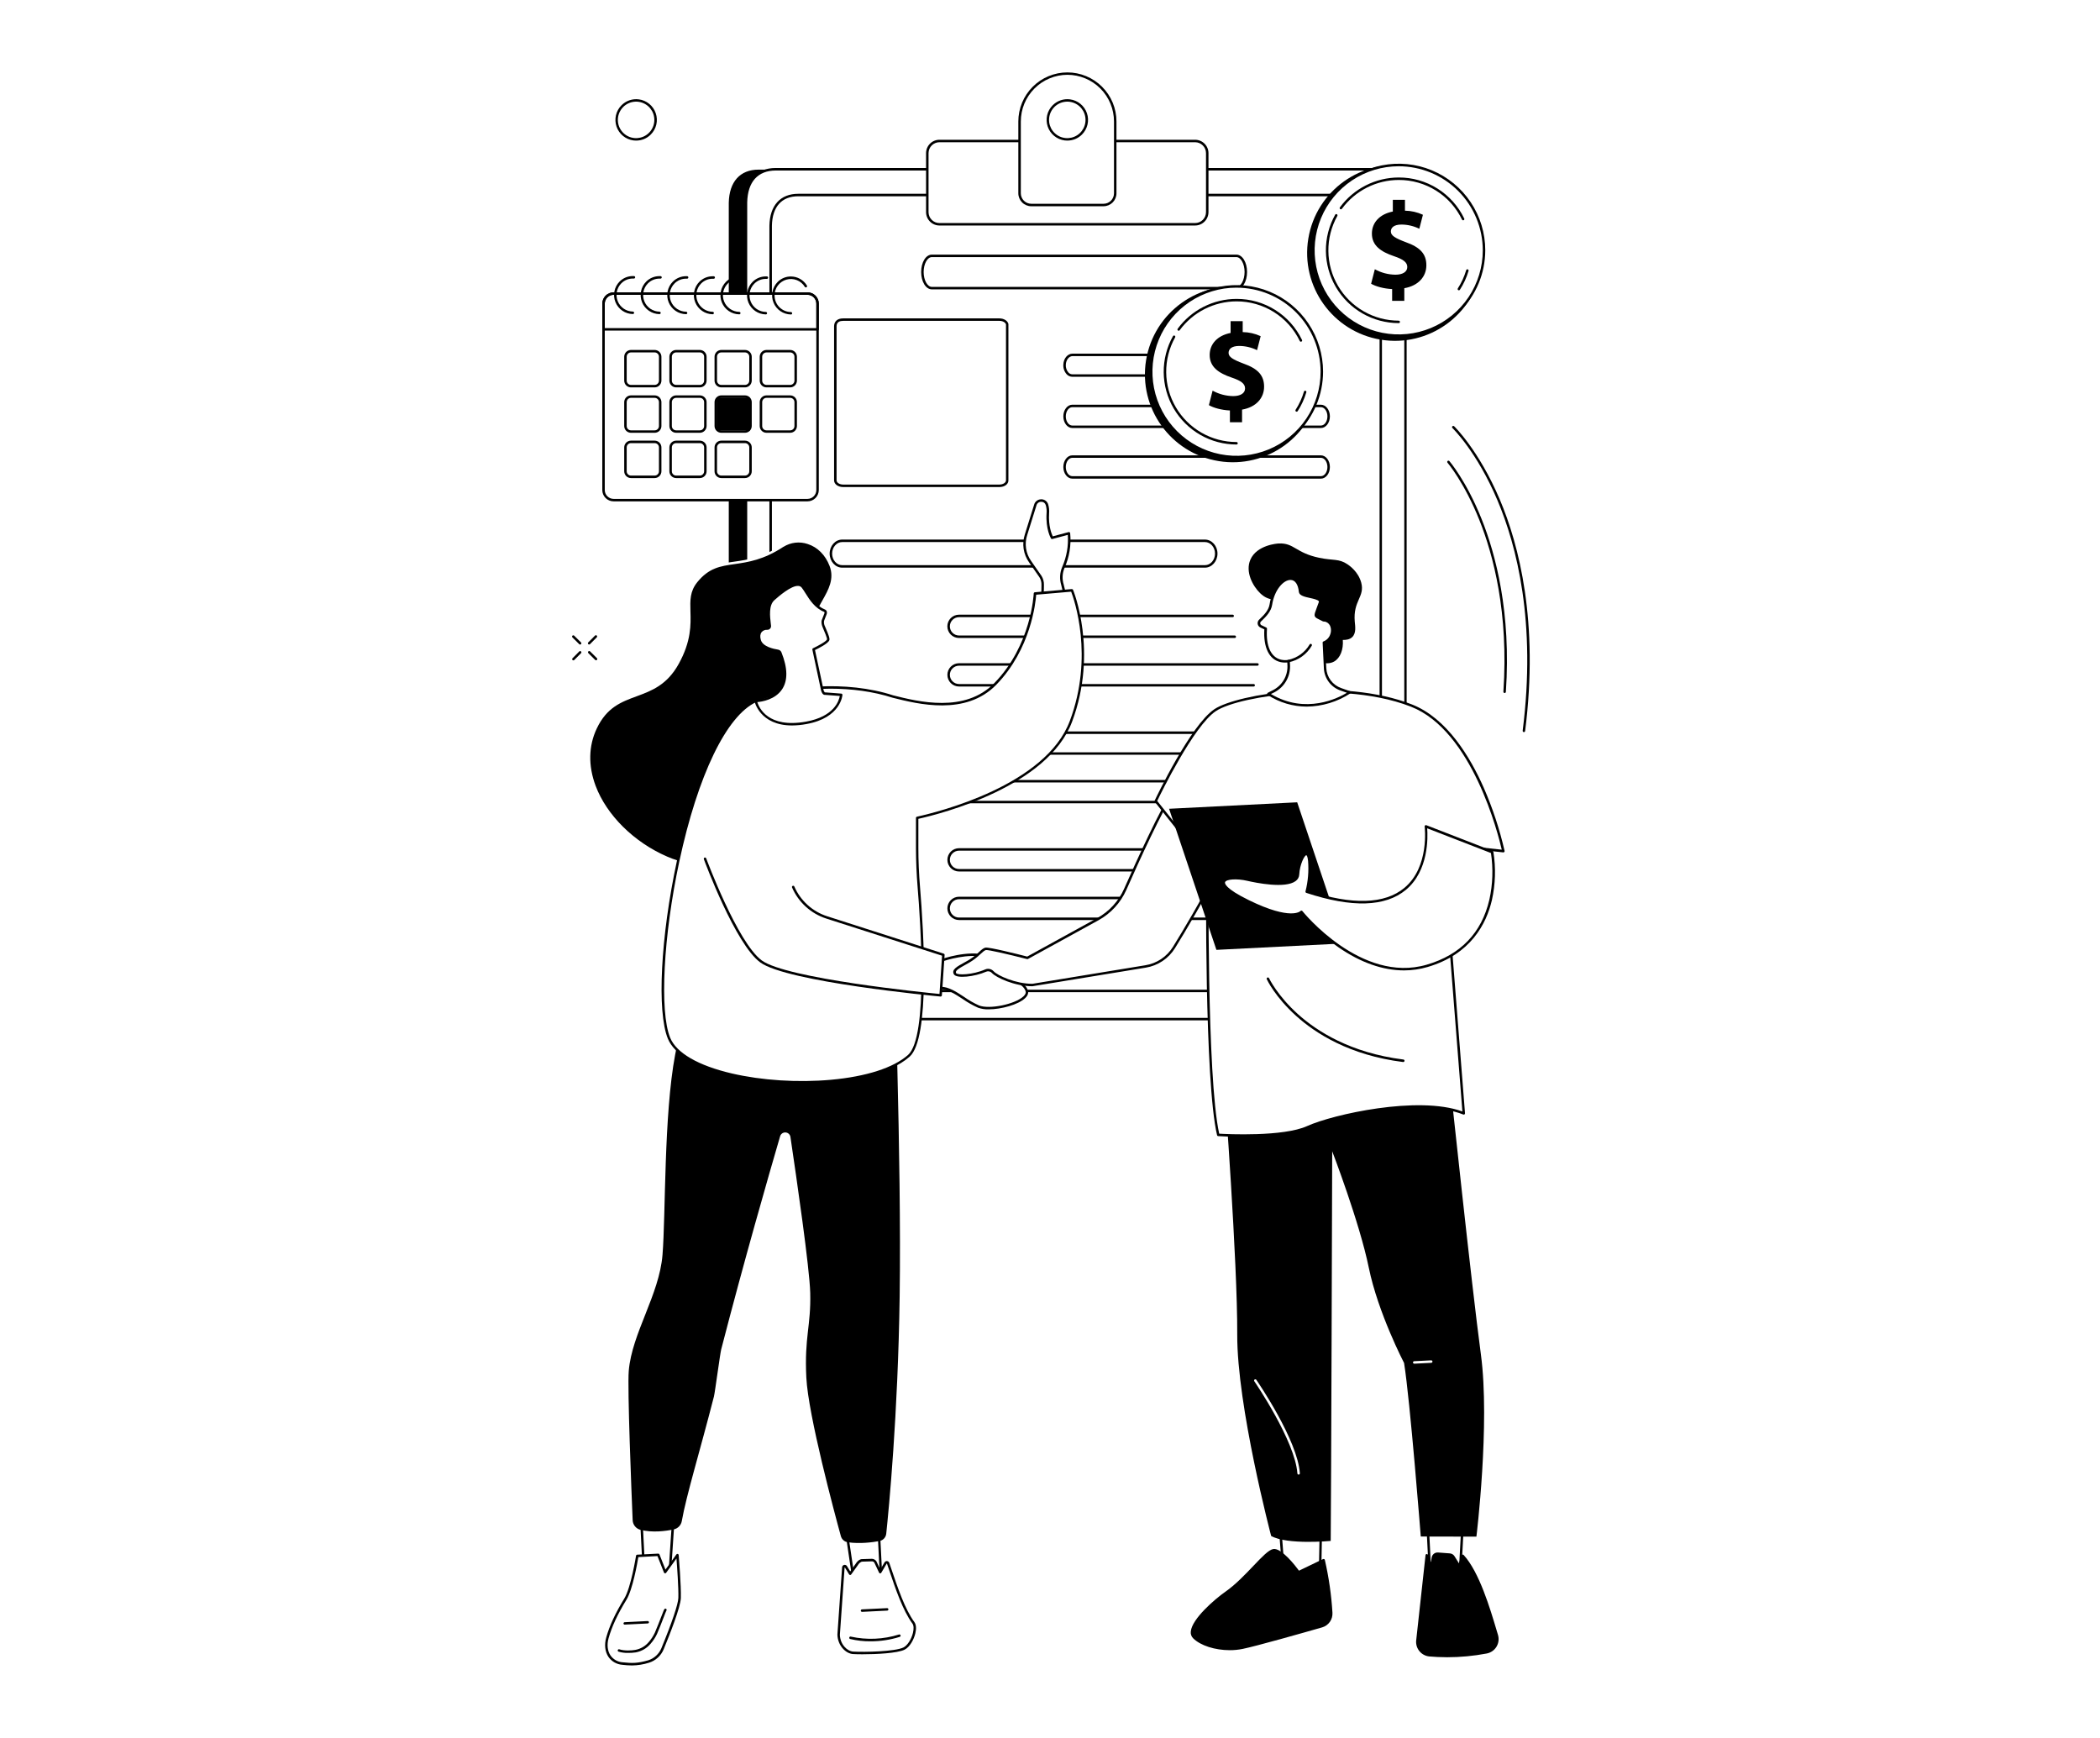 <svg width="290" height="240" viewBox="0 0 290 240" fill="none" xmlns="http://www.w3.org/2000/svg">
<rect width="290" height="240" fill="white"/>
<path d="M87.839 19.415C87.719 19.415 87.598 19.407 87.479 19.393C86.949 19.324 86.449 19.108 86.036 18.77C85.623 18.431 85.312 17.984 85.14 17.478C84.968 16.972 84.942 16.428 85.063 15.908C85.185 15.388 85.449 14.912 85.828 14.535C86.137 14.225 86.513 13.99 86.928 13.849C87.342 13.707 87.784 13.664 88.218 13.721C88.748 13.789 89.248 14.005 89.661 14.344C90.074 14.682 90.385 15.13 90.556 15.635C90.728 16.141 90.755 16.685 90.634 17.205C90.512 17.725 90.247 18.201 89.869 18.578C89.603 18.846 89.287 19.057 88.938 19.201C88.59 19.344 88.216 19.417 87.839 19.415ZM85.343 16.883C85.416 17.447 85.679 17.97 86.087 18.366C86.496 18.762 87.026 19.008 87.593 19.064C88.159 19.12 88.728 18.983 89.206 18.675C89.684 18.367 90.044 17.907 90.228 17.368C90.411 16.829 90.406 16.244 90.215 15.708C90.023 15.173 89.656 14.717 89.173 14.417C88.69 14.116 88.12 13.988 87.554 14.053C86.989 14.117 86.462 14.372 86.06 14.774C85.788 15.048 85.582 15.38 85.457 15.745C85.333 16.111 85.294 16.5 85.343 16.883Z" fill="black"/>
<path d="M187.578 140.624H104.765C102.487 140.624 100.64 138.884 100.64 136.738V28.006C100.699 25.103 102.188 23.424 104.76 23.424H187.572C189.621 23.424 191.365 24.83 191.693 26.742V136.738C191.701 138.887 189.855 140.624 187.578 140.624Z" fill="black"/>
<path d="M189.965 140.731H107.137C104.859 140.731 103.012 138.99 103.012 136.84V27.951C103.071 25.034 104.56 23.377 107.132 23.377H189.962C192.011 23.377 193.756 24.787 194.083 26.703V136.835C194.09 138.99 192.243 140.731 189.965 140.731Z" fill="white"/>
<path d="M189.965 140.902H107.137C106.009 140.908 104.923 140.48 104.103 139.707C103.706 139.34 103.389 138.895 103.172 138.401C102.955 137.906 102.842 137.372 102.841 136.831V27.942C102.902 24.927 104.466 23.197 107.132 23.197H189.961C192.103 23.197 193.907 24.655 194.251 26.665C194.251 26.675 194.251 26.684 194.251 26.694V136.826C194.249 137.367 194.137 137.901 193.92 138.396C193.703 138.89 193.386 139.335 192.989 139.702C192.172 140.474 191.089 140.904 189.965 140.902ZM107.137 23.547C104.647 23.547 103.245 25.113 103.187 27.956V136.84C103.188 137.334 103.292 137.822 103.49 138.274C103.689 138.726 103.979 139.133 104.342 139.468C105.101 140.177 106.103 140.568 107.142 140.56H189.97C191.009 140.568 192.011 140.177 192.77 139.468C193.133 139.133 193.423 138.726 193.622 138.274C193.82 137.822 193.923 137.334 193.925 136.84V26.716C193.602 24.879 191.944 23.547 189.973 23.547H107.137Z" fill="black"/>
<path d="M186.862 136.842H110.239C108.13 136.842 106.421 135.228 106.423 133.241V31.164C106.479 28.466 107.855 26.931 110.236 26.931H186.862C188.756 26.931 190.371 28.236 190.673 30.005V133.237C190.68 135.228 188.971 136.842 186.862 136.842Z" fill="white"/>
<path d="M186.864 137.012H110.239C109.194 137.019 108.186 136.625 107.423 135.911C107.055 135.57 106.761 135.158 106.559 134.698C106.357 134.238 106.253 133.742 106.252 133.241V31.164C106.31 28.364 107.761 26.761 110.236 26.761H186.862C188.848 26.761 190.523 28.114 190.842 29.979C190.843 29.989 190.843 29.998 190.842 30.008V133.241C190.841 133.742 190.736 134.238 190.535 134.698C190.333 135.157 190.039 135.57 189.671 135.911C188.909 136.622 187.905 137.015 186.864 137.012ZM110.239 27.102C107.944 27.102 106.653 28.547 106.597 31.168V133.241C106.598 133.696 106.693 134.145 106.876 134.562C107.059 134.979 107.326 135.353 107.661 135.662C108.36 136.317 109.284 136.678 110.242 136.671H186.867C187.825 136.678 188.748 136.316 189.447 135.662C189.782 135.353 190.049 134.979 190.232 134.562C190.416 134.146 190.511 133.696 190.513 133.241V30.023C190.215 28.33 188.687 27.102 186.872 27.102H110.239Z" fill="black"/>
<path d="M138.018 67.257H116.429C115.731 67.257 115.183 66.852 115.183 66.335V45.022C115.201 44.359 115.666 43.967 116.427 43.967H138.017C138.631 43.967 139.154 44.293 139.256 44.742C139.258 44.755 139.258 44.767 139.256 44.78V66.335C139.263 66.861 138.717 67.257 138.018 67.257ZM116.429 44.308C116.026 44.308 115.543 44.433 115.526 45.027V66.335C115.526 66.649 115.941 66.915 116.431 66.915H138.02C138.51 66.915 138.923 66.649 138.923 66.335V44.802C138.845 44.52 138.462 44.308 138.02 44.308H116.429Z" fill="black"/>
<path d="M170.509 88.1H132.433C132.006 88.1 131.597 87.93 131.295 87.629C130.994 87.327 130.824 86.918 130.824 86.492C130.824 86.065 130.994 85.656 131.295 85.354C131.597 85.052 132.006 84.883 132.433 84.883H170.228C170.273 84.883 170.316 84.901 170.348 84.933C170.38 84.965 170.398 85.008 170.398 85.054C170.398 85.099 170.38 85.142 170.348 85.174C170.316 85.207 170.273 85.225 170.228 85.225H132.438C132.102 85.225 131.78 85.358 131.542 85.596C131.304 85.833 131.171 86.156 131.171 86.492C131.171 86.828 131.304 87.15 131.542 87.387C131.78 87.625 132.102 87.758 132.438 87.758H170.515C170.56 87.758 170.603 87.776 170.635 87.808C170.667 87.841 170.685 87.884 170.685 87.929C170.685 87.975 170.667 88.018 170.635 88.05C170.603 88.082 170.56 88.1 170.515 88.1H170.509Z" fill="black"/>
<path d="M173.126 94.802H132.439C132.012 94.802 131.603 94.632 131.301 94.331C131 94.029 130.83 93.62 130.83 93.193C130.83 92.767 131 92.358 131.301 92.056C131.603 91.754 132.012 91.585 132.439 91.585H173.65C173.695 91.585 173.739 91.603 173.771 91.635C173.803 91.667 173.821 91.71 173.821 91.756C173.821 91.801 173.803 91.844 173.771 91.876C173.739 91.909 173.695 91.927 173.65 91.927H132.439C132.102 91.927 131.78 92.06 131.543 92.297C131.305 92.535 131.172 92.857 131.172 93.193C131.172 93.529 131.305 93.852 131.543 94.089C131.78 94.327 132.102 94.46 132.439 94.46H173.126C173.171 94.46 173.215 94.478 173.247 94.51C173.279 94.542 173.297 94.586 173.297 94.631C173.297 94.676 173.279 94.72 173.247 94.752C173.215 94.784 173.171 94.802 173.126 94.802Z" fill="black"/>
<path d="M166.808 104.224H132.439C132.021 104.21 131.625 104.035 131.334 103.734C131.043 103.434 130.881 103.032 130.881 102.614C130.881 102.196 131.043 101.795 131.334 101.495C131.625 101.194 132.021 101.019 132.439 101.005H166.808C167.226 101.019 167.622 101.194 167.913 101.495C168.204 101.795 168.366 102.196 168.366 102.614C168.366 103.032 168.204 103.434 167.913 103.734C167.622 104.035 167.226 104.21 166.808 104.224ZM132.439 101.352C132.11 101.364 131.8 101.503 131.572 101.739C131.344 101.976 131.216 102.291 131.216 102.62C131.216 102.948 131.344 103.264 131.572 103.5C131.8 103.737 132.11 103.875 132.439 103.887H166.808C167.137 103.875 167.447 103.737 167.675 103.5C167.903 103.264 168.031 102.948 168.031 102.62C168.031 102.291 167.903 101.976 167.675 101.739C167.447 101.503 167.137 101.364 166.808 101.352H132.439Z" fill="black"/>
<path d="M165.145 110.926H132.439C132.021 110.912 131.625 110.737 131.334 110.436C131.043 110.136 130.881 109.734 130.881 109.316C130.881 108.898 131.043 108.497 131.334 108.196C131.625 107.896 132.021 107.721 132.439 107.707H165.145C165.563 107.721 165.959 107.896 166.25 108.196C166.541 108.497 166.703 108.898 166.703 109.316C166.703 109.734 166.541 110.136 166.25 110.436C165.959 110.737 165.563 110.912 165.145 110.926ZM132.439 108.049C132.11 108.061 131.8 108.199 131.572 108.436C131.344 108.672 131.216 108.988 131.216 109.316C131.216 109.645 131.344 109.96 131.572 110.197C131.8 110.433 132.11 110.572 132.439 110.584H165.145C165.474 110.572 165.784 110.433 166.012 110.197C166.24 109.96 166.367 109.645 166.367 109.316C166.367 108.988 166.24 108.672 166.012 108.436C165.784 108.199 165.474 108.061 165.145 108.049H132.439Z" fill="black"/>
<path d="M174.236 120.346H132.439C132.012 120.346 131.603 120.176 131.301 119.875C131 119.573 130.83 119.164 130.83 118.737C130.83 118.311 131 117.902 131.301 117.6C131.603 117.298 132.012 117.129 132.439 117.129H174.236C174.662 117.129 175.072 117.298 175.373 117.6C175.675 117.902 175.844 118.311 175.844 118.737C175.844 119.164 175.675 119.573 175.373 119.875C175.072 120.176 174.662 120.346 174.236 120.346ZM132.439 117.47C132.102 117.47 131.78 117.604 131.543 117.841C131.305 118.079 131.172 118.401 131.172 118.737C131.172 119.073 131.305 119.396 131.543 119.633C131.78 119.871 132.102 120.004 132.439 120.004H174.236C174.572 120.004 174.894 119.871 175.132 119.633C175.369 119.396 175.503 119.073 175.503 118.737C175.503 118.401 175.369 118.079 175.132 117.841C174.894 117.604 174.572 117.47 174.236 117.47H132.439Z" fill="black"/>
<path d="M182.413 127.048H132.439C132.012 127.048 131.603 126.878 131.301 126.577C131 126.275 130.83 125.866 130.83 125.439C130.83 125.013 131 124.604 131.301 124.302C131.603 124 132.012 123.831 132.439 123.831H182.413C182.84 123.831 183.249 124 183.55 124.302C183.852 124.604 184.021 125.013 184.021 125.439C184.021 125.866 183.852 126.275 183.55 126.577C183.249 126.878 182.84 127.048 182.413 127.048ZM132.439 124.172C132.102 124.172 131.78 124.306 131.543 124.543C131.305 124.781 131.172 125.103 131.172 125.439C131.172 125.775 131.305 126.098 131.543 126.335C131.78 126.573 132.102 126.706 132.439 126.706H182.413C182.749 126.706 183.071 126.573 183.309 126.335C183.546 126.098 183.68 125.775 183.68 125.439C183.68 125.103 183.546 124.781 183.309 124.543C183.071 124.306 182.749 124.172 182.413 124.172H132.439Z" fill="black"/>
<path d="M166.397 78.388H116.303C115.348 78.388 114.571 77.517 114.571 76.448C114.571 75.379 115.348 74.51 116.303 74.51H166.397C167.351 74.51 168.128 75.381 168.128 76.448C168.128 77.515 167.351 78.388 166.397 78.388ZM116.303 74.852C115.536 74.852 114.913 75.569 114.913 76.448C114.913 77.328 115.536 78.046 116.303 78.046H166.397C167.163 78.046 167.787 77.329 167.787 76.448C167.787 75.567 167.163 74.852 166.397 74.852H116.303Z" fill="black"/>
<path d="M170.733 39.959H128.687C127.857 39.959 127.208 38.906 127.208 37.56C127.208 36.215 127.857 35.16 128.687 35.16H170.733C171.563 35.16 172.212 36.215 172.212 37.56C172.212 38.906 171.563 39.959 170.733 39.959ZM128.687 35.501C128.07 35.501 127.55 36.444 127.55 37.56C127.55 38.677 128.062 39.618 128.687 39.618H170.733C171.35 39.618 171.871 38.675 171.871 37.56C171.871 36.445 171.358 35.501 170.733 35.501H128.687Z" fill="black"/>
<path d="M182.411 66.097H148.08C147.397 66.097 146.841 65.375 146.841 64.489C146.841 63.603 147.397 62.879 148.08 62.879H182.411C183.094 62.879 183.652 63.601 183.652 64.489C183.652 65.377 183.096 66.097 182.411 66.097ZM148.08 63.22C147.585 63.22 147.182 63.789 147.182 64.489C147.182 65.189 147.585 65.756 148.08 65.756H182.411C182.908 65.756 183.311 65.187 183.311 64.489C183.311 63.791 182.908 63.22 182.411 63.22H148.08Z" fill="black"/>
<path d="M182.411 59.105H148.08C147.397 59.105 146.841 58.383 146.841 57.497C146.841 56.611 147.397 55.887 148.08 55.887H182.411C183.094 55.887 183.652 56.609 183.652 57.497C183.652 58.385 183.096 59.105 182.411 59.105ZM148.08 56.228C147.585 56.228 147.182 56.797 147.182 57.497C147.182 58.197 147.585 58.764 148.08 58.764H182.411C182.908 58.764 183.311 58.195 183.311 57.497C183.311 56.798 182.908 56.228 182.411 56.228H148.08Z" fill="black"/>
<path d="M160.009 52.031H148.08C147.933 52.029 147.788 51.996 147.653 51.935C147.519 51.874 147.399 51.787 147.3 51.678C147.138 51.498 147.015 51.286 146.936 51.057C146.857 50.828 146.826 50.586 146.842 50.344C146.878 49.491 147.433 48.835 148.109 48.835H160.009C160.692 48.835 161.241 49.552 161.241 50.433C161.241 51.314 160.683 52.031 160.009 52.031ZM148.109 49.176C147.626 49.176 147.211 49.706 147.184 50.36C147.156 50.754 147.286 51.144 147.546 51.442C147.613 51.518 147.695 51.579 147.787 51.622C147.879 51.664 147.979 51.687 148.08 51.69H160.009C160.5 51.69 160.9 51.126 160.9 50.433C160.9 49.74 160.5 49.176 160.009 49.176H148.109Z" fill="black"/>
<path d="M121.645 110.876H116.034C115.485 110.875 114.959 110.657 114.571 110.268C114.183 109.88 113.965 109.354 113.965 108.805V103.196C113.965 102.647 114.183 102.121 114.571 101.732C114.959 101.344 115.485 101.126 116.034 101.125H121.645C122.194 101.125 122.721 101.344 123.109 101.732C123.497 102.12 123.716 102.647 123.716 103.196V108.805C123.716 109.354 123.497 109.881 123.109 110.269C122.721 110.657 122.194 110.876 121.645 110.876ZM116.034 101.466C115.576 101.467 115.136 101.649 114.812 101.973C114.488 102.298 114.306 102.737 114.306 103.196V108.805C114.306 109.263 114.488 109.703 114.812 110.027C115.136 110.352 115.576 110.534 116.034 110.535H121.645C122.104 110.534 122.543 110.352 122.868 110.028C123.192 109.703 123.374 109.264 123.375 108.805V103.196C123.374 102.737 123.192 102.298 122.868 101.973C122.543 101.649 122.104 101.467 121.645 101.466H116.034Z" fill="white"/>
<path d="M121.645 126.998H116.034C115.486 126.997 114.96 126.779 114.572 126.391C114.184 126.003 113.966 125.477 113.965 124.929V119.318C113.965 118.769 114.183 118.243 114.571 117.855C114.959 117.467 115.486 117.249 116.034 117.248H121.645C122.194 117.248 122.721 117.466 123.109 117.854C123.497 118.242 123.716 118.769 123.716 119.318V124.929C123.715 125.477 123.497 126.004 123.109 126.391C122.72 126.779 122.194 126.998 121.645 126.998ZM116.034 117.59C115.576 117.59 115.137 117.772 114.813 118.096C114.489 118.42 114.307 118.86 114.306 119.318V124.929C114.307 125.387 114.489 125.826 114.813 126.15C115.137 126.474 115.576 126.656 116.034 126.657H121.645C122.103 126.656 122.543 126.474 122.867 126.15C123.191 125.826 123.374 125.387 123.375 124.929V119.318C123.374 118.859 123.191 118.42 122.867 118.096C122.543 117.772 122.103 117.59 121.645 117.59H116.034Z" fill="white"/>
<path d="M129.734 30.97L165.039 30.97C165.965 30.97 166.716 30.219 166.716 29.293V21.148C166.716 20.222 165.965 19.471 165.039 19.471L129.734 19.471C128.808 19.471 128.057 20.222 128.057 21.148V29.293C128.057 30.219 128.808 30.97 129.734 30.97Z" fill="white"/>
<path d="M165.039 31.14H129.732C129.243 31.139 128.774 30.945 128.428 30.599C128.082 30.254 127.887 29.785 127.885 29.296V21.146C127.885 20.657 128.08 20.187 128.426 19.84C128.773 19.494 129.242 19.299 129.732 19.299H165.039C165.529 19.3 165.998 19.495 166.344 19.841C166.69 20.187 166.885 20.657 166.885 21.146V29.296C166.884 29.785 166.689 30.254 166.343 30.599C165.997 30.945 165.528 31.139 165.039 31.14ZM129.732 19.64C129.333 19.641 128.95 19.8 128.668 20.082C128.386 20.364 128.227 20.747 128.226 21.146V29.296C128.227 29.695 128.386 30.078 128.668 30.36C128.95 30.643 129.333 30.802 129.732 30.802H165.039C165.438 30.801 165.821 30.642 166.103 30.36C166.385 30.078 166.543 29.695 166.544 29.296V21.146C166.543 20.747 166.385 20.365 166.103 20.082C165.821 19.8 165.438 19.641 165.039 19.64H129.732Z" fill="black"/>
<path d="M140.8 16.775V26.696C140.8 27.124 140.971 27.534 141.274 27.837C141.576 28.139 141.987 28.309 142.415 28.309H152.395C152.823 28.309 153.234 28.139 153.536 27.837C153.839 27.534 154.009 27.124 154.009 26.696V16.775C154.009 15.024 153.313 13.344 152.074 12.105C150.836 10.867 149.156 10.171 147.404 10.171C145.653 10.171 143.973 10.867 142.734 12.105C141.496 13.344 140.8 15.024 140.8 16.775ZM144.727 16.905C144.654 16.348 144.758 15.781 145.023 15.286C145.289 14.791 145.703 14.391 146.208 14.143C146.712 13.895 147.282 13.812 147.836 13.904C148.39 13.996 148.902 14.26 149.299 14.659C149.695 15.057 149.957 15.569 150.048 16.124C150.138 16.679 150.053 17.248 149.803 17.752C149.553 18.255 149.152 18.668 148.656 18.931C148.159 19.195 147.593 19.297 147.036 19.222C146.448 19.145 145.903 18.876 145.484 18.457C145.065 18.038 144.796 17.492 144.718 16.905H144.727Z" fill="white"/>
<path d="M152.395 28.48H142.413C141.94 28.48 141.486 28.291 141.151 27.957C140.816 27.623 140.628 27.169 140.627 26.696V16.775C140.627 15.886 140.802 15.005 141.143 14.182C141.483 13.361 141.982 12.614 142.611 11.984C143.241 11.355 143.987 10.856 144.809 10.516C145.631 10.175 146.512 10 147.402 10C148.292 10 149.173 10.175 149.995 10.516C150.817 10.856 151.564 11.355 152.193 11.984C152.822 12.614 153.321 13.361 153.662 14.182C154.002 15.005 154.177 15.886 154.177 16.775V26.696C154.177 27.169 153.989 27.622 153.655 27.956C153.321 28.291 152.868 28.479 152.395 28.48ZM147.404 10.328C145.696 10.332 144.06 11.013 142.854 12.222C141.648 13.43 140.971 15.068 140.97 16.775V26.696C140.971 27.078 141.124 27.445 141.394 27.716C141.665 27.986 142.032 28.138 142.415 28.139H152.395C152.777 28.138 153.144 27.986 153.415 27.715C153.685 27.445 153.837 27.078 153.838 26.696V16.775C153.838 15.068 153.16 13.43 151.954 12.221C150.748 11.012 149.112 10.332 147.404 10.328ZM147.383 19.415C147.263 19.415 147.143 19.407 147.023 19.393C146.493 19.324 145.994 19.108 145.58 18.77C145.167 18.431 144.857 17.984 144.685 17.478C144.513 16.972 144.486 16.428 144.608 15.908C144.729 15.388 144.994 14.912 145.372 14.535C145.681 14.225 146.058 13.99 146.472 13.849C146.887 13.707 147.328 13.664 147.762 13.721C148.292 13.789 148.792 14.005 149.205 14.344C149.619 14.682 149.929 15.13 150.101 15.635C150.273 16.141 150.3 16.685 150.178 17.205C150.057 17.725 149.792 18.201 149.414 18.578C149.148 18.846 148.831 19.057 148.483 19.201C148.134 19.344 147.76 19.417 147.383 19.415ZM144.887 16.883C144.961 17.447 145.223 17.97 145.632 18.366C146.04 18.762 146.571 19.008 147.137 19.064C147.703 19.12 148.272 18.983 148.75 18.675C149.229 18.367 149.589 17.907 149.772 17.368C149.955 16.829 149.951 16.244 149.759 15.708C149.568 15.173 149.201 14.717 148.718 14.417C148.235 14.116 147.664 13.988 147.099 14.053C146.533 14.117 146.007 14.372 145.604 14.774C145.332 15.048 145.126 15.38 145.002 15.745C144.877 16.111 144.838 16.5 144.887 16.883Z" fill="black"/>
<path d="M182.226 53.639C183.3 47.023 178.807 40.789 172.191 39.715C165.574 38.641 159.34 43.134 158.266 49.75C157.192 56.366 161.685 62.601 168.301 63.675C174.918 64.749 181.152 60.256 182.226 53.639Z" fill="black"/>
<path d="M182.179 54.203C183.765 47.895 179.937 41.496 173.629 39.911C167.321 38.325 160.922 42.153 159.337 48.461C157.751 54.769 161.579 61.167 167.887 62.753C174.195 64.339 180.594 60.511 182.179 54.203Z" fill="white"/>
<path d="M170.757 63.275C168.393 63.275 166.082 62.574 164.117 61.261C162.151 59.947 160.619 58.081 159.715 55.897C158.81 53.713 158.573 51.309 159.034 48.991C159.496 46.672 160.634 44.543 162.305 42.871C163.977 41.2 166.107 40.061 168.425 39.6C170.744 39.139 173.147 39.376 175.331 40.28C177.515 41.185 179.382 42.717 180.695 44.682C182.008 46.648 182.709 48.959 182.709 51.323C182.707 54.492 181.447 57.531 179.206 59.772C176.965 62.013 173.926 63.273 170.757 63.275ZM170.757 39.722C168.461 39.722 166.216 40.403 164.306 41.679C162.397 42.955 160.909 44.768 160.03 46.89C159.151 49.011 158.921 51.346 159.369 53.598C159.817 55.85 160.923 57.919 162.547 59.543C164.171 61.167 166.24 62.273 168.492 62.721C170.744 63.169 173.079 62.939 175.2 62.06C177.322 61.181 179.135 59.693 180.411 57.784C181.687 55.874 182.368 53.629 182.368 51.333C182.367 48.254 181.144 45.301 178.967 43.124C176.789 40.947 173.836 39.724 170.757 39.724V39.722Z" fill="black"/>
<path d="M179.071 56.657C182.015 52.061 180.676 45.948 176.08 43.005C171.483 40.061 165.371 41.4 162.427 45.996C159.483 50.592 160.823 56.705 165.419 59.649C170.015 62.593 176.127 61.253 179.071 56.657Z" fill="white"/>
<path d="M179.061 56.853C179.028 56.853 178.996 56.844 178.969 56.826C178.931 56.801 178.904 56.763 178.895 56.719C178.885 56.675 178.893 56.628 178.918 56.59C179.421 55.812 179.809 54.965 180.07 54.075C180.083 54.032 180.113 53.995 180.153 53.974C180.192 53.952 180.239 53.947 180.283 53.96C180.326 53.973 180.363 54.002 180.384 54.042C180.406 54.082 180.411 54.129 180.398 54.172C180.126 55.093 179.724 55.97 179.203 56.776C179.187 56.8 179.166 56.819 179.142 56.833C179.117 56.846 179.089 56.853 179.061 56.853Z" fill="black"/>
<path d="M179.648 47.189C179.616 47.189 179.585 47.18 179.558 47.163C179.53 47.146 179.508 47.122 179.494 47.093C178.704 45.447 177.463 44.059 175.916 43.09C174.369 42.121 172.578 41.61 170.752 41.617C169.226 41.62 167.721 41.982 166.36 42.672C164.998 43.362 163.818 44.363 162.913 45.593C162.901 45.612 162.884 45.629 162.865 45.642C162.845 45.655 162.824 45.664 162.801 45.668C162.778 45.672 162.754 45.672 162.731 45.667C162.709 45.662 162.687 45.652 162.668 45.638C162.65 45.624 162.634 45.607 162.622 45.587C162.61 45.566 162.603 45.544 162.6 45.521C162.597 45.498 162.599 45.474 162.606 45.452C162.612 45.43 162.623 45.409 162.638 45.391C163.574 44.118 164.796 43.083 166.205 42.368C167.615 41.653 169.172 41.279 170.752 41.276C172.642 41.268 174.496 41.796 176.097 42.799C177.699 43.803 178.984 45.239 179.802 46.943C179.812 46.963 179.817 46.985 179.819 47.008C179.82 47.03 179.817 47.053 179.809 47.074C179.802 47.096 179.79 47.115 179.775 47.132C179.76 47.149 179.742 47.162 179.721 47.172C179.699 47.183 179.674 47.189 179.648 47.189Z" fill="black"/>
<path d="M170.757 61.383C169.004 61.383 167.28 60.924 165.759 60.052C164.237 59.18 162.97 57.925 162.083 56.412C161.196 54.899 160.72 53.181 160.703 51.427C160.685 49.673 161.126 47.946 161.983 46.415C162.005 46.376 162.043 46.347 162.087 46.335C162.131 46.323 162.178 46.329 162.217 46.351C162.257 46.374 162.286 46.411 162.298 46.455C162.31 46.499 162.304 46.546 162.281 46.586C161.455 48.064 161.029 49.733 161.046 51.427C161.063 53.12 161.523 54.78 162.38 56.241C163.236 57.702 164.46 58.914 165.93 59.756C167.399 60.598 169.064 61.041 170.757 61.042C170.803 61.042 170.846 61.059 170.878 61.092C170.91 61.124 170.928 61.167 170.928 61.212C170.928 61.258 170.91 61.301 170.878 61.333C170.846 61.365 170.803 61.383 170.757 61.383Z" fill="black"/>
<path d="M169.845 58.308V56.682C168.699 56.631 167.586 56.324 166.942 55.947L167.455 53.945C168.325 54.427 169.3 54.685 170.294 54.698C171.269 54.698 171.937 54.323 171.937 53.638C171.937 52.989 171.389 52.578 170.123 52.151C168.293 51.534 167.05 50.679 167.05 49.021C167.05 47.515 168.11 46.335 169.941 45.977V44.351H171.611V45.859C172.468 45.872 173.313 46.064 174.092 46.422L173.595 48.355C172.828 47.978 171.987 47.779 171.133 47.773C170.021 47.773 169.661 48.253 169.661 48.731C169.661 49.296 170.26 49.654 171.71 50.203C173.745 50.922 174.566 51.861 174.566 53.401C174.566 54.941 173.489 56.223 171.522 56.565V58.31L169.845 58.308Z" fill="black"/>
<path d="M204.62 36.918C205.718 30.305 201.248 24.055 194.635 22.957C188.023 21.858 181.772 26.328 180.674 32.941C179.576 39.553 184.046 45.804 190.658 46.902C197.271 48 203.521 43.53 204.62 36.918Z" fill="black"/>
<path d="M193.152 46.342C199.656 46.342 204.929 41.069 204.929 34.566C204.929 28.062 199.656 22.789 193.152 22.789C186.648 22.789 181.376 28.062 181.376 34.566C181.376 41.069 186.648 46.342 193.152 46.342Z" fill="white"/>
<path d="M193.154 46.513C190.791 46.513 188.48 45.812 186.514 44.498C184.549 43.185 183.017 41.318 182.112 39.134C181.207 36.95 180.971 34.547 181.432 32.228C181.893 29.91 183.031 27.78 184.703 26.109C186.374 24.437 188.504 23.299 190.823 22.838C193.141 22.376 195.544 22.613 197.728 23.518C199.912 24.422 201.779 25.954 203.092 27.92C204.406 29.886 205.107 32.196 205.107 34.56C205.104 37.729 203.844 40.768 201.603 43.009C199.362 45.25 196.324 46.51 193.154 46.513ZM193.154 22.958C190.858 22.958 188.613 23.639 186.704 24.915C184.794 26.191 183.306 28.004 182.427 30.125C181.549 32.247 181.319 34.582 181.767 36.834C182.215 39.086 183.321 41.155 184.944 42.779C186.568 44.403 188.637 45.509 190.889 45.957C193.142 46.405 195.476 46.175 197.598 45.296C199.719 44.417 201.533 42.929 202.809 41.02C204.084 39.11 204.765 36.865 204.765 34.569C204.763 31.49 203.539 28.538 201.362 26.361C199.185 24.184 196.233 22.96 193.154 22.958Z" fill="black"/>
<path d="M193.152 44.448C198.611 44.448 203.035 40.024 203.035 34.566C203.035 29.107 198.611 24.683 193.152 24.683C187.694 24.683 183.27 29.107 183.27 34.566C183.27 40.024 187.694 44.448 193.152 44.448Z" fill="white"/>
<path d="M201.463 40.089C201.431 40.089 201.399 40.08 201.371 40.062C201.333 40.037 201.306 39.999 201.297 39.955C201.287 39.91 201.296 39.864 201.32 39.826C201.822 39.047 202.211 38.2 202.473 37.311C202.479 37.29 202.489 37.27 202.503 37.252C202.517 37.235 202.535 37.22 202.554 37.209C202.574 37.199 202.596 37.192 202.618 37.189C202.64 37.187 202.663 37.189 202.684 37.195C202.706 37.201 202.726 37.212 202.743 37.226C202.761 37.24 202.775 37.257 202.786 37.277C202.797 37.297 202.804 37.318 202.806 37.34C202.809 37.363 202.807 37.385 202.8 37.407C202.529 38.328 202.127 39.205 201.605 40.011C201.59 40.035 201.569 40.054 201.544 40.068C201.519 40.082 201.492 40.089 201.463 40.089Z" fill="black"/>
<path d="M202.05 30.425C202.018 30.425 201.987 30.416 201.96 30.398C201.932 30.381 201.911 30.357 201.897 30.328C201.107 28.681 199.866 27.293 198.318 26.324C196.771 25.355 194.98 24.844 193.155 24.852C191.628 24.855 190.123 25.216 188.762 25.906C187.4 26.597 186.22 27.597 185.315 28.827C185.303 28.846 185.286 28.863 185.267 28.876C185.248 28.889 185.226 28.898 185.203 28.902C185.18 28.907 185.156 28.906 185.134 28.901C185.111 28.896 185.09 28.886 185.071 28.872C185.052 28.858 185.036 28.841 185.024 28.821C185.013 28.801 185.005 28.778 185.002 28.755C184.999 28.732 185.001 28.709 185.008 28.686C185.015 28.664 185.026 28.643 185.041 28.625C185.977 27.352 187.198 26.317 188.608 25.602C190.017 24.887 191.574 24.513 193.155 24.51C195.045 24.502 196.899 25.03 198.5 26.034C200.102 27.037 201.387 28.475 202.204 30.179C202.214 30.199 202.22 30.221 202.221 30.244C202.222 30.266 202.219 30.289 202.212 30.31C202.204 30.331 202.193 30.351 202.178 30.368C202.162 30.384 202.144 30.398 202.124 30.408C202.101 30.418 202.076 30.424 202.05 30.425Z" fill="black"/>
<path d="M193.155 44.619C191.401 44.618 189.678 44.159 188.156 43.287C186.635 42.415 185.367 41.16 184.481 39.647C183.594 38.134 183.118 36.416 183.1 34.662C183.082 32.908 183.524 31.18 184.38 29.65C184.402 29.61 184.44 29.581 184.484 29.569C184.528 29.557 184.575 29.563 184.615 29.586C184.654 29.608 184.683 29.646 184.695 29.69C184.707 29.734 184.701 29.781 184.679 29.82C183.851 31.299 183.425 32.968 183.442 34.662C183.458 36.356 183.918 38.017 184.775 39.478C185.631 40.94 186.856 42.152 188.326 42.995C189.796 43.837 191.46 44.281 193.155 44.281C193.2 44.281 193.243 44.299 193.275 44.331C193.307 44.363 193.325 44.407 193.325 44.452C193.325 44.497 193.307 44.541 193.275 44.573C193.243 44.605 193.2 44.623 193.155 44.623V44.619Z" fill="black"/>
<path d="M192.247 41.542V39.918C191.102 39.865 189.99 39.558 189.345 39.182L189.857 37.181C190.727 37.662 191.703 37.92 192.697 37.934C193.671 37.934 194.339 37.557 194.339 36.874C194.339 36.223 193.791 35.813 192.526 35.385C190.695 34.77 189.452 33.915 189.452 32.255C189.452 30.751 190.513 29.569 192.343 29.211V27.589H194.018V29.093C194.875 29.106 195.721 29.298 196.499 29.658L196.002 31.589C195.236 31.213 194.394 31.015 193.54 31.009C192.428 31.009 192.07 31.487 192.07 31.967C192.07 32.53 192.667 32.89 194.119 33.437C196.154 34.156 196.974 35.096 196.974 36.635C196.974 38.173 195.896 39.457 193.929 39.799V41.544L192.247 41.542Z" fill="black"/>
<path d="M111.513 40.538H84.738C83.969 40.538 83.345 41.162 83.345 41.932V67.672C83.345 68.441 83.969 69.065 84.738 69.065H111.513C112.282 69.065 112.906 68.441 112.906 67.672V41.932C112.906 41.162 112.282 40.538 111.513 40.538Z" fill="white"/>
<path d="M112.906 45.649H83.345C83.299 45.649 83.256 45.631 83.224 45.599C83.192 45.567 83.174 45.523 83.174 45.478V41.931C83.174 41.517 83.339 41.119 83.632 40.826C83.926 40.533 84.323 40.368 84.738 40.367H111.508C111.922 40.368 112.32 40.533 112.613 40.826C112.906 41.119 113.071 41.517 113.072 41.931V45.478C113.072 45.522 113.054 45.565 113.024 45.597C112.993 45.629 112.951 45.647 112.906 45.649ZM83.515 45.307H112.735V41.931C112.735 41.607 112.606 41.297 112.377 41.068C112.148 40.838 111.837 40.709 111.513 40.709H84.738C84.414 40.709 84.103 40.838 83.874 41.068C83.645 41.297 83.516 41.607 83.515 41.931V45.307Z" fill="black"/>
<path d="M111.508 69.234H84.738C84.323 69.234 83.926 69.069 83.632 68.775C83.339 68.482 83.174 68.085 83.174 67.67V41.931C83.174 41.517 83.339 41.119 83.632 40.826C83.926 40.533 84.323 40.368 84.738 40.367H111.508C111.922 40.368 112.32 40.533 112.613 40.826C112.906 41.119 113.071 41.517 113.072 41.931V67.67C113.071 68.085 112.906 68.482 112.613 68.775C112.32 69.069 111.922 69.234 111.508 69.234ZM84.738 40.709C84.414 40.709 84.103 40.838 83.874 41.068C83.645 41.297 83.516 41.607 83.515 41.931V67.67C83.516 67.994 83.645 68.305 83.874 68.534C84.103 68.763 84.414 68.892 84.738 68.893H111.508C111.832 68.892 112.143 68.763 112.372 68.534C112.601 68.305 112.73 67.994 112.73 67.67V41.931C112.73 41.607 112.601 41.297 112.372 41.068C112.143 40.838 111.832 40.709 111.508 40.709H84.738Z" fill="black"/>
<path d="M90.405 59.764H87.135C86.887 59.764 86.65 59.666 86.475 59.491C86.3 59.316 86.201 59.078 86.201 58.831V55.532C86.201 55.284 86.3 55.046 86.475 54.871C86.65 54.696 86.887 54.598 87.135 54.598H90.405C90.653 54.598 90.89 54.696 91.065 54.871C91.241 55.046 91.339 55.284 91.339 55.532V58.836C91.338 59.082 91.239 59.319 91.064 59.493C90.889 59.667 90.652 59.764 90.405 59.764ZM87.135 54.939C86.978 54.939 86.827 55.002 86.716 55.113C86.605 55.224 86.543 55.374 86.543 55.532V58.836C86.543 58.993 86.606 59.143 86.717 59.254C86.828 59.365 86.978 59.428 87.135 59.428H90.405C90.562 59.428 90.713 59.366 90.824 59.255C90.935 59.144 90.998 58.993 90.998 58.836V55.532C90.998 55.454 90.982 55.377 90.952 55.305C90.923 55.233 90.879 55.168 90.824 55.113C90.769 55.058 90.704 55.014 90.632 54.984C90.56 54.955 90.483 54.939 90.405 54.939H87.135Z" fill="black"/>
<path d="M96.643 59.764H93.371C93.124 59.764 92.887 59.666 92.712 59.49C92.537 59.315 92.438 59.078 92.438 58.831V55.532C92.438 55.284 92.537 55.047 92.712 54.872C92.887 54.697 93.124 54.598 93.371 54.598H96.643C96.891 54.598 97.128 54.696 97.303 54.871C97.479 55.046 97.577 55.284 97.577 55.532V58.836C97.576 59.082 97.477 59.319 97.302 59.493C97.127 59.667 96.89 59.764 96.643 59.764ZM93.371 54.939C93.214 54.939 93.064 55.002 92.953 55.113C92.841 55.224 92.779 55.374 92.779 55.532V58.836C92.779 58.993 92.842 59.143 92.953 59.254C93.064 59.365 93.215 59.428 93.371 59.428H96.643C96.8 59.428 96.95 59.365 97.061 59.254C97.172 59.143 97.235 58.993 97.236 58.836V55.532C97.236 55.454 97.22 55.377 97.19 55.305C97.161 55.233 97.117 55.168 97.062 55.113C97.007 55.058 96.942 55.014 96.87 54.984C96.798 54.955 96.721 54.939 96.643 54.939H93.371Z" fill="black"/>
<rect x="98.959" y="54.897" width="4.569" height="4.569" fill="black"/>
<path d="M102.879 59.764H99.609C99.361 59.764 99.124 59.666 98.948 59.491C98.773 59.316 98.675 59.078 98.675 58.831V55.532C98.675 55.284 98.773 55.046 98.948 54.871C99.124 54.696 99.361 54.598 99.609 54.598H102.879C103.126 54.598 103.364 54.696 103.539 54.871C103.714 55.046 103.813 55.284 103.813 55.532V58.836C103.811 59.082 103.712 59.319 103.537 59.493C103.362 59.667 103.125 59.764 102.879 59.764ZM99.609 54.939C99.452 54.939 99.301 55.002 99.19 55.113C99.079 55.224 99.016 55.374 99.016 55.532V58.836C99.016 58.993 99.079 59.144 99.19 59.255C99.301 59.366 99.452 59.428 99.609 59.428H102.879C102.956 59.428 103.033 59.413 103.105 59.383C103.177 59.353 103.243 59.31 103.298 59.255C103.353 59.2 103.396 59.134 103.426 59.062C103.456 58.99 103.471 58.913 103.471 58.836V55.532C103.471 55.454 103.456 55.377 103.426 55.305C103.396 55.233 103.353 55.168 103.298 55.113C103.243 55.058 103.177 55.014 103.105 54.984C103.033 54.955 102.956 54.939 102.879 54.939H99.609Z" fill="black"/>
<path d="M109.118 59.764H105.846C105.599 59.764 105.361 59.666 105.186 59.49C105.011 59.315 104.913 59.078 104.912 58.831V55.532C104.913 55.284 105.011 55.047 105.186 54.872C105.361 54.697 105.599 54.598 105.846 54.598H109.118C109.365 54.598 109.603 54.697 109.778 54.872C109.953 55.047 110.051 55.284 110.052 55.532V58.836C110.05 59.082 109.951 59.318 109.776 59.492C109.601 59.666 109.364 59.764 109.118 59.764ZM105.846 54.939C105.689 54.939 105.538 55.002 105.427 55.113C105.316 55.224 105.254 55.374 105.254 55.532V58.836C105.254 58.993 105.317 59.143 105.428 59.254C105.539 59.365 105.689 59.428 105.846 59.428H109.118C109.275 59.428 109.425 59.365 109.536 59.254C109.647 59.143 109.71 58.993 109.71 58.836V55.532C109.71 55.454 109.695 55.377 109.665 55.305C109.635 55.233 109.592 55.168 109.537 55.113C109.482 55.058 109.416 55.014 109.344 54.984C109.272 54.955 109.195 54.939 109.118 54.939H105.846Z" fill="black"/>
<path d="M90.405 66.016H87.135C86.887 66.016 86.65 65.917 86.475 65.742C86.3 65.567 86.201 65.329 86.201 65.082V61.783C86.201 61.535 86.3 61.297 86.475 61.122C86.65 60.947 86.887 60.849 87.135 60.849H90.405C90.653 60.849 90.89 60.947 91.065 61.122C91.241 61.297 91.339 61.535 91.339 61.783V65.082C91.339 65.329 91.241 65.567 91.065 65.742C90.89 65.917 90.653 66.016 90.405 66.016ZM87.135 61.19C86.978 61.19 86.827 61.252 86.716 61.364C86.605 61.475 86.543 61.626 86.543 61.783V65.082C86.543 65.239 86.606 65.389 86.717 65.5C86.828 65.611 86.978 65.674 87.135 65.674H90.405C90.483 65.674 90.56 65.659 90.632 65.629C90.704 65.599 90.769 65.555 90.824 65.5C90.879 65.445 90.923 65.38 90.952 65.308C90.982 65.236 90.998 65.159 90.998 65.082V61.783C90.998 61.626 90.935 61.475 90.824 61.364C90.713 61.252 90.562 61.19 90.405 61.19H87.135Z" fill="black"/>
<path d="M96.643 66.016H93.371C93.124 66.015 92.887 65.916 92.712 65.741C92.537 65.566 92.438 65.329 92.438 65.082V61.783C92.438 61.535 92.537 61.298 92.712 61.123C92.887 60.948 93.124 60.849 93.371 60.849H96.643C96.891 60.849 97.128 60.947 97.303 61.122C97.479 61.297 97.577 61.535 97.577 61.783V65.082C97.577 65.329 97.479 65.567 97.303 65.742C97.128 65.917 96.891 66.016 96.643 66.016ZM93.371 61.19C93.214 61.19 93.064 61.252 92.953 61.364C92.841 61.475 92.779 61.626 92.779 61.783V65.082C92.779 65.239 92.842 65.389 92.953 65.5C93.064 65.611 93.215 65.674 93.371 65.674H96.643C96.8 65.674 96.95 65.611 97.061 65.5C97.172 65.389 97.235 65.239 97.236 65.082V61.783C97.236 61.626 97.173 61.475 97.062 61.364C96.951 61.252 96.8 61.19 96.643 61.19H93.371Z" fill="black"/>
<path d="M102.879 66.016H99.609C99.361 66.016 99.124 65.917 98.948 65.742C98.773 65.567 98.675 65.329 98.675 65.082V61.783C98.675 61.535 98.773 61.297 98.948 61.122C99.124 60.947 99.361 60.849 99.609 60.849H102.879C103.126 60.849 103.364 60.947 103.539 61.122C103.714 61.297 103.813 61.535 103.813 61.783V65.082C103.813 65.329 103.714 65.567 103.539 65.742C103.364 65.917 103.126 66.016 102.879 66.016ZM99.609 61.19C99.452 61.19 99.301 61.252 99.19 61.364C99.079 61.475 99.016 61.626 99.016 61.783V65.082C99.016 65.239 99.079 65.389 99.19 65.5C99.301 65.612 99.452 65.674 99.609 65.674H102.879C102.956 65.674 103.033 65.659 103.105 65.629C103.177 65.599 103.243 65.555 103.298 65.5C103.353 65.445 103.396 65.38 103.426 65.308C103.456 65.236 103.471 65.159 103.471 65.082V61.783C103.471 61.705 103.456 61.628 103.426 61.556C103.396 61.484 103.353 61.419 103.298 61.364C103.243 61.309 103.177 61.265 103.105 61.235C103.033 61.206 102.956 61.19 102.879 61.19H99.609Z" fill="black"/>
<path d="M90.405 53.495H87.135C86.888 53.494 86.65 53.395 86.475 53.22C86.3 53.045 86.202 52.808 86.201 52.56V49.26C86.202 49.012 86.3 48.775 86.475 48.6C86.65 48.425 86.888 48.326 87.135 48.326H90.405C90.653 48.326 90.89 48.425 91.065 48.6C91.24 48.775 91.338 49.012 91.339 49.26V52.56C91.338 52.808 91.24 53.045 91.065 53.22C90.89 53.395 90.653 53.494 90.405 53.495ZM87.135 48.667C86.978 48.668 86.828 48.73 86.717 48.842C86.606 48.953 86.543 49.103 86.543 49.26V52.56C86.543 52.718 86.606 52.868 86.717 52.979C86.828 53.09 86.978 53.153 87.135 53.153H90.405C90.562 53.153 90.713 53.09 90.824 52.979C90.935 52.868 90.998 52.718 90.998 52.56V49.26C90.998 49.182 90.982 49.105 90.952 49.033C90.923 48.961 90.879 48.896 90.824 48.841C90.769 48.786 90.704 48.742 90.632 48.712C90.56 48.683 90.483 48.667 90.405 48.667H87.135Z" fill="black"/>
<path d="M96.643 53.495H93.371C93.124 53.494 92.887 53.395 92.712 53.22C92.537 53.045 92.438 52.808 92.438 52.56V49.26C92.438 49.012 92.537 48.775 92.712 48.6C92.887 48.425 93.124 48.326 93.371 48.326H96.643C96.891 48.326 97.128 48.425 97.303 48.6C97.478 48.775 97.577 49.012 97.577 49.26V52.56C97.577 52.808 97.478 53.045 97.303 53.22C97.128 53.395 96.891 53.494 96.643 53.495ZM93.371 48.667C93.215 48.668 93.064 48.73 92.953 48.842C92.842 48.953 92.779 49.103 92.779 49.26V52.56C92.779 52.718 92.842 52.868 92.953 52.979C93.064 53.09 93.215 53.153 93.371 53.153H96.643C96.8 53.153 96.95 53.09 97.061 52.979C97.172 52.868 97.235 52.718 97.236 52.56V49.26C97.235 49.103 97.172 48.953 97.061 48.842C96.95 48.73 96.8 48.668 96.643 48.667H93.371Z" fill="black"/>
<path d="M102.879 53.495H99.609C99.361 53.494 99.124 53.395 98.949 53.22C98.774 53.045 98.675 52.808 98.675 52.56V49.26C98.675 49.012 98.774 48.775 98.949 48.6C99.124 48.425 99.361 48.326 99.609 48.326H102.879C103.126 48.326 103.363 48.425 103.539 48.6C103.714 48.775 103.812 49.012 103.813 49.26V52.56C103.812 52.808 103.714 53.045 103.539 53.22C103.363 53.395 103.126 53.494 102.879 53.495ZM99.609 48.667C99.452 48.667 99.301 48.73 99.19 48.841C99.079 48.952 99.016 49.103 99.016 49.26V52.56C99.016 52.718 99.079 52.868 99.19 52.979C99.301 53.09 99.452 53.153 99.609 53.153H102.879C102.956 53.153 103.033 53.138 103.105 53.108C103.177 53.078 103.243 53.034 103.298 52.979C103.353 52.924 103.396 52.859 103.426 52.787C103.456 52.715 103.471 52.638 103.471 52.56V49.26C103.471 49.182 103.456 49.105 103.426 49.033C103.396 48.961 103.353 48.896 103.298 48.841C103.243 48.786 103.177 48.742 103.105 48.712C103.033 48.683 102.956 48.667 102.879 48.667H99.609Z" fill="black"/>
<path d="M109.118 53.495H105.846C105.599 53.494 105.361 53.395 105.186 53.22C105.011 53.045 104.913 52.808 104.912 52.56V49.26C104.913 49.012 105.011 48.775 105.186 48.6C105.361 48.425 105.599 48.326 105.846 48.326H109.118C109.365 48.326 109.603 48.425 109.778 48.6C109.953 48.775 110.051 49.012 110.052 49.26V52.56C110.051 52.808 109.953 53.045 109.778 53.22C109.603 53.395 109.365 53.494 109.118 53.495ZM105.846 48.667C105.689 48.668 105.539 48.73 105.428 48.842C105.317 48.953 105.254 49.103 105.254 49.26V52.56C105.254 52.718 105.317 52.868 105.428 52.979C105.539 53.09 105.689 53.153 105.846 53.153H109.118C109.275 53.153 109.425 53.09 109.536 52.979C109.647 52.868 109.71 52.718 109.71 52.56V49.26C109.71 49.103 109.647 48.953 109.536 48.842C109.425 48.73 109.275 48.668 109.118 48.667H105.846Z" fill="black"/>
<path d="M87.395 43.367C86.878 43.36 86.374 43.201 85.947 42.909C85.52 42.618 85.188 42.207 84.993 41.728C84.798 41.249 84.749 40.723 84.85 40.216C84.952 39.709 85.201 39.243 85.566 38.877C85.806 38.636 86.09 38.446 86.404 38.316C86.718 38.187 87.054 38.121 87.393 38.122C87.446 38.122 87.499 38.122 87.552 38.122C87.575 38.123 87.596 38.129 87.617 38.139C87.637 38.149 87.655 38.162 87.67 38.179C87.685 38.196 87.696 38.216 87.704 38.237C87.711 38.258 87.714 38.281 87.713 38.303C87.711 38.326 87.706 38.348 87.695 38.368C87.686 38.389 87.672 38.407 87.655 38.422C87.638 38.437 87.618 38.448 87.597 38.455C87.575 38.462 87.552 38.465 87.53 38.464C87.484 38.464 87.436 38.464 87.386 38.464C87.093 38.463 86.802 38.52 86.531 38.632C86.26 38.745 86.014 38.91 85.807 39.118C85.489 39.436 85.273 39.842 85.184 40.283C85.095 40.724 85.138 41.181 85.308 41.598C85.477 42.015 85.766 42.373 86.137 42.627C86.509 42.88 86.947 43.019 87.397 43.026C87.442 43.026 87.485 43.044 87.517 43.076C87.549 43.108 87.567 43.151 87.567 43.197C87.567 43.242 87.549 43.285 87.517 43.318C87.485 43.349 87.442 43.367 87.397 43.367H87.395Z" fill="black"/>
<path d="M91.067 43.378C90.55 43.371 90.046 43.212 89.619 42.92C89.191 42.628 88.859 42.217 88.664 41.738C88.469 41.258 88.419 40.732 88.522 40.225C88.624 39.718 88.873 39.252 89.239 38.885C89.478 38.645 89.763 38.455 90.077 38.326C90.39 38.196 90.727 38.131 91.066 38.132H91.225C91.247 38.134 91.269 38.14 91.289 38.15C91.309 38.16 91.327 38.173 91.342 38.19C91.357 38.207 91.368 38.227 91.376 38.248C91.383 38.269 91.386 38.292 91.384 38.314C91.383 38.337 91.377 38.358 91.367 38.379C91.357 38.399 91.343 38.417 91.326 38.432C91.309 38.447 91.29 38.458 91.269 38.465C91.247 38.472 91.225 38.475 91.202 38.474C91.155 38.474 91.109 38.474 91.059 38.474C90.766 38.473 90.475 38.53 90.204 38.643C89.933 38.755 89.686 38.92 89.48 39.128C89.162 39.447 88.945 39.852 88.856 40.293C88.768 40.734 88.811 41.191 88.98 41.608C89.15 42.025 89.438 42.383 89.81 42.637C90.181 42.891 90.619 43.03 91.069 43.036C91.115 43.036 91.158 43.054 91.19 43.086C91.222 43.118 91.24 43.162 91.24 43.207C91.24 43.252 91.222 43.296 91.19 43.328C91.158 43.36 91.115 43.378 91.069 43.378H91.067Z" fill="black"/>
<path d="M94.741 43.386C94.224 43.379 93.72 43.22 93.293 42.928C92.866 42.636 92.534 42.225 92.339 41.747C92.144 41.268 92.094 40.742 92.196 40.235C92.298 39.728 92.547 39.262 92.912 38.896C93.152 38.656 93.437 38.466 93.75 38.336C94.064 38.207 94.4 38.14 94.739 38.141H94.898C94.943 38.144 94.985 38.165 95.015 38.199C95.045 38.233 95.06 38.277 95.057 38.323C95.054 38.368 95.034 38.41 94.999 38.44C94.965 38.47 94.921 38.485 94.876 38.482C94.828 38.482 94.782 38.482 94.732 38.482C94.439 38.482 94.148 38.539 93.877 38.652C93.606 38.764 93.359 38.93 93.153 39.138C92.835 39.457 92.618 39.862 92.529 40.303C92.44 40.744 92.483 41.201 92.653 41.618C92.822 42.035 93.111 42.393 93.483 42.646C93.854 42.9 94.292 43.039 94.742 43.045C94.788 43.045 94.831 43.063 94.863 43.095C94.895 43.127 94.913 43.17 94.913 43.215C94.913 43.238 94.909 43.26 94.9 43.281C94.891 43.302 94.879 43.321 94.862 43.337C94.846 43.353 94.827 43.365 94.806 43.374C94.786 43.382 94.763 43.386 94.741 43.386Z" fill="black"/>
<path d="M98.413 43.397C97.896 43.389 97.393 43.23 96.966 42.938C96.539 42.647 96.207 42.236 96.012 41.757C95.817 41.278 95.767 40.752 95.869 40.245C95.971 39.738 96.22 39.272 96.585 38.906C96.824 38.665 97.109 38.475 97.422 38.345C97.736 38.216 98.073 38.15 98.412 38.151H98.571C98.593 38.153 98.615 38.158 98.635 38.168C98.655 38.178 98.673 38.192 98.688 38.209C98.703 38.226 98.714 38.245 98.722 38.267C98.729 38.288 98.732 38.311 98.73 38.333C98.729 38.355 98.723 38.377 98.713 38.398C98.703 38.418 98.689 38.436 98.672 38.45C98.656 38.465 98.636 38.477 98.615 38.484C98.593 38.491 98.571 38.494 98.548 38.493C98.501 38.493 98.454 38.493 98.405 38.493C98.112 38.492 97.821 38.549 97.55 38.661C97.279 38.774 97.032 38.939 96.826 39.147C96.508 39.465 96.291 39.871 96.203 40.312C96.114 40.753 96.157 41.21 96.326 41.627C96.496 42.044 96.784 42.402 97.156 42.656C97.527 42.91 97.965 43.048 98.415 43.055C98.46 43.055 98.504 43.073 98.536 43.105C98.568 43.137 98.586 43.181 98.586 43.226C98.586 43.271 98.568 43.315 98.536 43.346C98.504 43.379 98.46 43.397 98.415 43.397H98.413Z" fill="black"/>
<path d="M102.086 43.407C101.569 43.4 101.065 43.241 100.637 42.949C100.21 42.657 99.878 42.246 99.683 41.767C99.487 41.288 99.438 40.761 99.54 40.254C99.642 39.747 99.892 39.281 100.257 38.914C100.496 38.674 100.781 38.483 101.095 38.354C101.409 38.224 101.745 38.159 102.084 38.161H102.243C102.288 38.164 102.331 38.185 102.361 38.219C102.391 38.253 102.406 38.298 102.403 38.343C102.4 38.389 102.379 38.431 102.345 38.461C102.311 38.491 102.266 38.506 102.221 38.503H102.078C101.784 38.502 101.493 38.559 101.222 38.672C100.951 38.784 100.705 38.949 100.498 39.157C100.181 39.476 99.964 39.881 99.875 40.322C99.786 40.763 99.829 41.221 99.999 41.637C100.168 42.054 100.457 42.412 100.828 42.666C101.2 42.92 101.638 43.059 102.088 43.065C102.133 43.065 102.176 43.083 102.209 43.115C102.241 43.147 102.259 43.191 102.259 43.236C102.259 43.281 102.241 43.325 102.209 43.357C102.176 43.389 102.133 43.407 102.088 43.407H102.086Z" fill="black"/>
<path d="M105.757 43.417C105.24 43.41 104.736 43.251 104.308 42.959C103.881 42.667 103.549 42.256 103.353 41.777C103.158 41.298 103.109 40.772 103.211 40.264C103.313 39.757 103.563 39.291 103.928 38.925C104.168 38.684 104.453 38.494 104.766 38.365C105.08 38.235 105.416 38.169 105.755 38.17H105.914C105.959 38.173 106.002 38.194 106.032 38.228C106.061 38.262 106.077 38.306 106.074 38.352C106.071 38.397 106.05 38.439 106.016 38.469C105.982 38.499 105.937 38.514 105.892 38.511C105.844 38.511 105.798 38.511 105.748 38.511C105.455 38.511 105.164 38.569 104.893 38.681C104.622 38.794 104.376 38.959 104.169 39.167C103.851 39.486 103.635 39.891 103.546 40.332C103.457 40.773 103.5 41.231 103.67 41.648C103.839 42.065 104.128 42.422 104.499 42.676C104.871 42.93 105.309 43.069 105.759 43.075C105.804 43.075 105.847 43.093 105.879 43.126C105.911 43.158 105.929 43.201 105.929 43.246C105.929 43.292 105.911 43.335 105.879 43.367C105.847 43.399 105.804 43.417 105.759 43.417H105.757Z" fill="black"/>
<path d="M109.222 43.426C108.704 43.419 108.2 43.26 107.773 42.968C107.345 42.676 107.013 42.265 106.818 41.786C106.623 41.306 106.574 40.78 106.676 40.273C106.778 39.766 107.028 39.3 107.393 38.933C107.632 38.692 107.916 38.501 108.23 38.372C108.544 38.242 108.881 38.177 109.22 38.18C109.665 38.181 110.102 38.296 110.489 38.515C110.876 38.734 111.2 39.049 111.43 39.43C111.441 39.449 111.449 39.471 111.453 39.493C111.457 39.515 111.456 39.538 111.45 39.56C111.445 39.582 111.436 39.602 111.422 39.62C111.409 39.639 111.392 39.654 111.373 39.666C111.335 39.689 111.288 39.696 111.244 39.685C111.2 39.674 111.163 39.646 111.139 39.608C110.883 39.187 110.495 38.862 110.035 38.682C109.576 38.503 109.071 38.48 108.597 38.615C108.123 38.751 107.706 39.038 107.411 39.434C107.117 39.829 106.96 40.31 106.965 40.803C106.963 41.405 107.199 41.983 107.622 42.412C108.045 42.841 108.62 43.085 109.222 43.091C109.267 43.091 109.311 43.109 109.343 43.141C109.375 43.173 109.393 43.217 109.393 43.262C109.393 43.307 109.375 43.35 109.343 43.383C109.311 43.414 109.267 43.432 109.222 43.432V43.426Z" fill="black"/>
<path d="M207.782 95.7H207.77C207.748 95.698 207.726 95.693 207.706 95.683C207.686 95.672 207.668 95.659 207.653 95.642C207.638 95.625 207.627 95.605 207.62 95.584C207.613 95.562 207.61 95.54 207.611 95.517C208.352 84.639 206.215 76.621 204.29 71.809C202.204 66.596 199.914 63.919 199.892 63.893C199.864 63.859 199.85 63.815 199.854 63.77C199.858 63.726 199.879 63.685 199.912 63.656C199.946 63.627 199.989 63.612 200.034 63.615C200.078 63.617 200.12 63.637 200.15 63.669C200.174 63.697 202.494 66.401 204.599 71.666C206.541 76.511 208.697 84.589 207.953 95.541C207.95 95.584 207.931 95.625 207.899 95.654C207.867 95.684 207.825 95.7 207.782 95.7Z" fill="black"/>
<path d="M210.443 101.096H210.421C210.376 101.09 210.335 101.066 210.308 101.03C210.28 100.995 210.268 100.949 210.274 100.905C212.178 85.896 209.432 75.325 206.796 69.099C203.942 62.365 200.606 59.14 200.574 59.109C200.541 59.078 200.522 59.035 200.521 58.989C200.519 58.944 200.536 58.9 200.568 58.867C200.599 58.834 200.642 58.815 200.687 58.814C200.732 58.813 200.776 58.83 200.809 58.861C200.843 58.894 204.224 62.169 207.11 68.966C209.763 75.231 212.526 85.87 210.612 100.949C210.606 100.99 210.586 101.027 210.555 101.054C210.524 101.081 210.484 101.096 210.443 101.096Z" fill="black"/>
<path d="M81.356 89C81.311 89 81.268 88.982 81.236 88.951C81.204 88.918 81.186 88.875 81.186 88.83C81.186 88.785 81.204 88.742 81.236 88.71L82.17 87.769C82.202 87.737 82.245 87.719 82.29 87.719C82.336 87.719 82.379 87.737 82.411 87.769C82.427 87.785 82.44 87.804 82.448 87.825C82.457 87.845 82.461 87.868 82.461 87.89C82.461 87.913 82.457 87.935 82.448 87.956C82.44 87.977 82.427 87.996 82.411 88.011L81.477 88.951C81.461 88.966 81.442 88.979 81.421 88.987C81.4 88.996 81.378 89 81.356 89Z" fill="black"/>
<path d="M79.184 91.191C79.161 91.191 79.139 91.186 79.118 91.178C79.097 91.169 79.078 91.157 79.062 91.141C79.031 91.109 79.013 91.066 79.013 91.021C79.013 90.975 79.031 90.932 79.062 90.9L79.995 89.959C80.01 89.944 80.029 89.931 80.05 89.922C80.071 89.913 80.093 89.909 80.115 89.909C80.138 89.909 80.16 89.913 80.181 89.922C80.201 89.93 80.22 89.943 80.236 89.959C80.252 89.974 80.265 89.993 80.273 90.014C80.282 90.034 80.287 90.057 80.287 90.079C80.287 90.102 80.282 90.124 80.274 90.145C80.265 90.165 80.253 90.184 80.237 90.2L79.305 91.139C79.289 91.155 79.27 91.168 79.249 91.177C79.228 91.186 79.206 91.19 79.184 91.191Z" fill="black"/>
<path d="M80.111 89.005C80.066 89.005 80.023 88.987 79.991 88.956L79.05 88.023C79.034 88.007 79.022 87.989 79.013 87.968C79.005 87.947 79 87.925 79 87.903C79 87.88 79.004 87.858 79.013 87.837C79.021 87.817 79.034 87.798 79.05 87.782C79.065 87.766 79.084 87.753 79.105 87.744C79.126 87.736 79.148 87.731 79.17 87.731C79.193 87.731 79.215 87.736 79.236 87.744C79.256 87.752 79.275 87.765 79.291 87.781L80.232 88.713C80.264 88.745 80.282 88.788 80.282 88.834C80.282 88.879 80.264 88.922 80.232 88.954C80.216 88.97 80.197 88.983 80.177 88.992C80.156 89 80.133 89.005 80.111 89.005Z" fill="black"/>
<path d="M82.31 91.179C82.265 91.178 82.222 91.161 82.191 91.129L81.25 90.195C81.234 90.179 81.221 90.161 81.213 90.14C81.204 90.119 81.199 90.097 81.199 90.075C81.199 90.052 81.204 90.03 81.212 90.009C81.221 89.988 81.233 89.969 81.249 89.954C81.265 89.938 81.283 89.925 81.304 89.916C81.325 89.908 81.347 89.903 81.37 89.903C81.392 89.903 81.414 89.907 81.435 89.916C81.456 89.924 81.475 89.937 81.49 89.953L82.431 90.887C82.463 90.919 82.481 90.962 82.481 91.007C82.481 91.052 82.463 91.095 82.431 91.127C82.415 91.144 82.397 91.156 82.376 91.165C82.355 91.174 82.333 91.179 82.31 91.179Z" fill="black"/>
<path d="M121.299 210.258L121.699 218.164L117.887 218.125L116.752 210.487L121.299 210.258Z" fill="white"/>
<path d="M121.698 218.335L117.887 218.294C117.846 218.294 117.806 218.28 117.775 218.253C117.743 218.226 117.722 218.189 117.716 218.148L116.581 210.511C116.577 210.487 116.579 210.463 116.586 210.44C116.592 210.417 116.603 210.396 116.618 210.378C116.634 210.359 116.652 210.345 116.673 210.334C116.695 210.323 116.718 210.317 116.741 210.316L121.288 210.086C121.334 210.086 121.377 210.104 121.409 210.136C121.441 210.168 121.459 210.211 121.459 210.256L121.859 218.164C121.86 218.187 121.856 218.21 121.848 218.232C121.84 218.254 121.827 218.273 121.811 218.29C121.78 218.318 121.74 218.334 121.698 218.335ZM118.034 217.954L121.519 217.991L121.138 210.436L116.948 210.647L118.034 217.954Z" fill="black"/>
<path d="M117.826 228.241C119.381 228.33 123.655 228.241 124.843 227.652C125.89 227.14 126.722 224.891 126.139 224.099C124.681 222.117 123.578 218.606 122.649 215.867C122.636 215.834 122.615 215.805 122.587 215.784C122.558 215.762 122.525 215.749 122.489 215.745C122.454 215.741 122.419 215.747 122.386 215.763C122.354 215.778 122.327 215.802 122.308 215.831L121.558 217.098L120.894 215.69C120.843 215.613 120.774 215.55 120.694 215.505C120.613 215.459 120.523 215.434 120.431 215.43L119.098 215.471C118.792 215.459 118.478 215.77 118.311 216.059L117.411 217.307L116.828 216.354C116.807 216.319 116.775 216.292 116.737 216.276C116.7 216.261 116.658 216.258 116.618 216.267C116.579 216.277 116.543 216.299 116.517 216.33C116.49 216.362 116.475 216.4 116.472 216.441L115.819 225.716C115.855 227.193 116.922 228.19 117.826 228.241Z" fill="white"/>
<path d="M119.113 228.441C118.584 228.441 118.131 228.431 117.815 228.412C116.801 228.356 115.686 227.259 115.642 225.721L116.289 216.436C116.293 216.358 116.322 216.284 116.371 216.225C116.42 216.165 116.487 216.122 116.562 216.103C116.637 216.084 116.717 216.09 116.788 216.119C116.86 216.148 116.921 216.199 116.961 216.265L117.411 216.999L118.158 215.959C118.329 215.652 118.695 215.276 119.092 215.3L120.414 215.259C120.535 215.264 120.654 215.297 120.76 215.356C120.866 215.416 120.956 215.499 121.024 215.601L121.037 215.623L121.563 216.741L122.149 215.751C122.184 215.691 122.236 215.643 122.298 215.611C122.36 215.58 122.43 215.567 122.499 215.575C122.569 215.582 122.634 215.609 122.689 215.652C122.743 215.695 122.784 215.753 122.806 215.819L123.096 216.673C123.979 219.284 124.975 222.241 126.271 224C126.518 224.341 126.564 224.893 126.4 225.567C126.202 226.39 125.651 227.446 124.913 227.809C123.931 228.298 121.024 228.441 119.113 228.441ZM117.836 228.072C119.388 228.159 123.619 228.072 124.766 227.5C125.306 227.23 125.856 226.384 126.074 225.484C126.211 224.917 126.185 224.449 126.001 224.2C124.678 222.398 123.668 219.419 122.779 216.779C122.68 216.487 122.583 216.2 122.487 215.925C122.486 215.921 122.484 215.918 122.481 215.916C122.477 215.913 122.474 215.912 122.47 215.912C122.466 215.911 122.461 215.911 122.457 215.913C122.453 215.915 122.45 215.918 122.448 215.922L121.698 217.189C121.682 217.215 121.659 217.237 121.632 217.252C121.605 217.266 121.575 217.273 121.544 217.272C121.513 217.27 121.483 217.261 121.457 217.244C121.432 217.227 121.411 217.203 121.398 217.175L120.738 215.778C120.701 215.727 120.653 215.686 120.598 215.656C120.542 215.626 120.48 215.61 120.417 215.608L119.096 215.649C118.865 215.649 118.601 215.894 118.45 216.161L117.542 217.423C117.526 217.445 117.504 217.464 117.479 217.476C117.453 217.488 117.426 217.494 117.398 217.493C117.37 217.492 117.342 217.484 117.318 217.47C117.294 217.456 117.273 217.436 117.259 217.412L116.675 216.458C116.671 216.455 116.667 216.453 116.663 216.453C116.658 216.453 116.654 216.455 116.651 216.458C116.648 216.458 116.646 216.459 116.644 216.46C116.642 216.461 116.641 216.462 116.639 216.464C116.638 216.466 116.637 216.468 116.636 216.47C116.635 216.472 116.635 216.474 116.635 216.477L115.983 225.752C116.022 227.063 116.972 228.023 117.836 228.072Z" fill="black"/>
<path d="M120.232 226.652C119.278 226.663 118.326 226.555 117.399 226.332C117.355 226.32 117.318 226.291 117.296 226.252C117.273 226.213 117.268 226.166 117.28 226.122C117.292 226.079 117.32 226.041 117.36 226.019C117.399 225.997 117.446 225.991 117.49 226.003C119.697 226.489 121.993 226.389 124.149 225.711C124.192 225.697 124.239 225.701 124.279 225.722C124.319 225.743 124.349 225.779 124.363 225.823C124.377 225.866 124.372 225.913 124.351 225.953C124.33 225.993 124.294 226.023 124.251 226.037C122.951 226.447 121.595 226.654 120.232 226.652Z" fill="black"/>
<path d="M119.046 222.583C119.001 222.584 118.957 222.567 118.924 222.536C118.891 222.505 118.872 222.462 118.871 222.416C118.87 222.371 118.887 222.327 118.918 222.294C118.949 222.261 118.992 222.242 119.038 222.241L122.504 222.071C122.526 222.069 122.549 222.073 122.57 222.08C122.591 222.088 122.61 222.099 122.627 222.115C122.644 222.13 122.657 222.148 122.667 222.168C122.676 222.188 122.682 222.21 122.683 222.233C122.684 222.255 122.681 222.278 122.673 222.299C122.666 222.32 122.654 222.339 122.639 222.356C122.624 222.373 122.606 222.386 122.586 222.396C122.565 222.405 122.543 222.411 122.521 222.412L119.055 222.583H119.046Z" fill="black"/>
<path d="M93.141 207.484L92.499 217.073L88.932 217.129L88.457 207.719L93.141 207.484Z" fill="white"/>
<path d="M88.932 217.298C88.886 217.298 88.843 217.28 88.811 217.248C88.779 217.216 88.761 217.173 88.761 217.127L88.286 207.728C88.285 207.705 88.289 207.683 88.296 207.662C88.304 207.641 88.316 207.621 88.331 207.605C88.361 207.571 88.403 207.551 88.448 207.548L93.132 207.313C93.156 207.311 93.18 207.315 93.202 207.324C93.225 207.332 93.245 207.345 93.262 207.362C93.279 207.379 93.292 207.4 93.301 207.423C93.309 207.445 93.313 207.47 93.311 207.494L92.669 217.083C92.667 217.126 92.648 217.167 92.616 217.197C92.584 217.227 92.542 217.244 92.499 217.243L88.93 217.298H88.932ZM88.636 207.881L89.094 216.955L92.338 216.904L92.958 207.663L88.636 207.881Z" fill="black"/>
<path d="M93.549 214.745C93.549 214.745 93.902 218.964 93.847 220.675C93.806 221.898 92.323 225.663 91.481 227.705C91.308 228.116 91.048 228.484 90.718 228.784C90.389 229.084 89.999 229.309 89.573 229.443C88.085 229.863 87.354 229.88 85.959 229.725C84.081 229.515 83.411 227.837 83.879 226.172C84.311 224.635 85.074 222.928 86.365 220.822C87.301 219.285 88.004 214.86 88.004 214.86L90.907 214.713L91.85 217.103L93.549 214.745Z" fill="white"/>
<path d="M87.277 229.985C86.83 229.98 86.384 229.95 85.94 229.894C85.561 229.867 85.192 229.755 84.86 229.567C84.529 229.378 84.244 229.119 84.026 228.807C83.548 228.098 83.435 227.121 83.716 226.126C84.178 224.483 84.974 222.769 86.219 220.732C87.129 219.248 87.829 214.877 87.836 214.833C87.842 214.794 87.861 214.759 87.89 214.732C87.92 214.706 87.957 214.691 87.996 214.689L90.899 214.542C90.935 214.54 90.971 214.549 91.002 214.569C91.033 214.589 91.056 214.618 91.07 214.652L91.896 216.75L93.414 214.645C93.435 214.617 93.463 214.596 93.496 214.584C93.529 214.573 93.565 214.572 93.598 214.582C93.632 214.591 93.662 214.61 93.684 214.637C93.707 214.664 93.72 214.697 93.723 214.732C93.737 214.903 94.076 218.98 94.022 220.681C93.981 221.924 92.514 225.656 91.643 227.77C91.461 228.205 91.186 228.595 90.837 228.912C90.488 229.23 90.074 229.467 89.623 229.607C88.864 229.847 88.073 229.974 87.277 229.985ZM88.151 215.024C88.022 215.797 87.373 219.503 86.511 220.911C85.281 222.921 84.498 224.606 84.043 226.218C83.792 227.116 83.888 227.99 84.31 228.609C84.5 228.88 84.749 229.105 85.037 229.267C85.326 229.43 85.647 229.526 85.978 229.548C87.359 229.701 88.066 229.683 89.526 229.271C89.926 229.143 90.293 228.93 90.603 228.647C90.913 228.364 91.159 228.018 91.324 227.632C92.791 224.07 93.648 221.529 93.677 220.66C93.72 219.313 93.506 216.356 93.416 215.213L91.988 217.196C91.97 217.221 91.946 217.24 91.917 217.252C91.889 217.264 91.858 217.268 91.828 217.264C91.798 217.26 91.769 217.248 91.745 217.23C91.721 217.211 91.702 217.186 91.691 217.158L90.793 214.882L88.151 215.024Z" fill="black"/>
<path d="M86.731 228.253C86.292 228.264 85.854 228.207 85.433 228.083C85.41 228.077 85.388 228.067 85.369 228.053C85.35 228.038 85.335 228.02 85.323 227.999C85.312 227.979 85.305 227.956 85.302 227.932C85.3 227.909 85.303 227.885 85.311 227.862C85.318 227.84 85.33 227.819 85.346 227.802C85.362 227.784 85.381 227.77 85.403 227.76C85.425 227.751 85.448 227.746 85.472 227.746C85.495 227.746 85.519 227.75 85.541 227.76C86.212 227.983 87.238 227.931 87.726 227.838C88.457 227.706 89.118 227.32 89.594 226.749C89.928 226.364 90.208 225.936 90.426 225.475C90.747 224.734 91.071 223.892 91.307 223.278C91.658 222.364 91.711 222.241 91.776 222.183C91.808 222.155 91.85 222.139 91.893 222.14C91.936 222.141 91.978 222.159 92.008 222.189C92.039 222.219 92.058 222.259 92.06 222.302C92.062 222.345 92.048 222.387 92.02 222.421C91.971 222.502 91.795 222.96 91.626 223.401C91.389 224.019 91.062 224.864 90.738 225.62C90.508 226.111 90.211 226.567 89.855 226.976C89.33 227.609 88.597 228.037 87.788 228.183C87.438 228.235 87.084 228.258 86.731 228.253Z" fill="black"/>
<path d="M86.269 224.346C86.225 224.346 86.183 224.33 86.152 224.299C86.12 224.269 86.101 224.228 86.099 224.184C86.099 224.139 86.117 224.096 86.149 224.063C86.181 224.031 86.224 224.014 86.269 224.014L89.445 223.853C89.489 223.853 89.531 223.87 89.563 223.9C89.595 223.93 89.614 223.971 89.616 224.015C89.616 224.06 89.598 224.104 89.566 224.136C89.534 224.168 89.491 224.186 89.445 224.186L86.269 224.346Z" fill="black"/>
<path d="M123.417 130.905C123.417 130.905 124.505 160.016 124.239 179.018C124.011 195.357 122.738 208.445 122.386 211.79C122.36 212.037 122.256 212.269 122.087 212.452C121.919 212.635 121.696 212.758 121.452 212.804C120.467 212.987 118.758 213.21 117.089 212.975C116.863 212.945 116.651 212.85 116.479 212.7C116.307 212.551 116.182 212.354 116.121 212.135C115.238 208.914 111.613 195.442 111.351 190.24C111.065 184.605 112.004 183.135 111.888 178.533C111.8 175.089 110.031 162.908 109.156 157.004C109.132 156.839 109.052 156.687 108.93 156.574C108.808 156.461 108.65 156.393 108.484 156.382C108.318 156.37 108.153 156.416 108.016 156.511C107.879 156.606 107.779 156.745 107.732 156.905C106.131 162.38 102.728 174.212 99.596 186.336C99.436 186.958 98.743 192.222 98.594 192.835C96.656 200.408 94.779 206.495 94.154 210.043C94.106 210.324 93.974 210.584 93.776 210.789C93.578 210.995 93.323 211.136 93.045 211.196C91.947 211.429 90.096 211.686 88.419 211.248C88.126 211.169 87.865 210.997 87.676 210.759C87.487 210.521 87.379 210.229 87.367 209.925C87.205 206.066 86.624 191.72 86.829 189.295C87.27 184.096 91.042 178.808 91.489 173.286C91.936 167.764 91.66 153.976 93.238 145.625C94.815 137.274 98.256 127.792 98.256 127.792L123.417 130.905Z" fill="black"/>
<path d="M108.093 75.373C110.093 74.053 113.429 74.763 114.713 78.081C115.763 80.789 113.415 82.88 112.821 84.878C110.899 91.343 117.119 105.137 112.893 112.181C109.521 117.8 100.141 121.944 92.053 118.44C84.37 115.107 79.133 107.089 82.252 100.524C85.058 94.621 90.358 97.413 93.575 91.595C96.747 85.86 93.836 83.16 96.156 80.288C99.332 76.363 102.429 79.115 108.093 75.373Z" fill="black"/>
<path d="M98.39 119.9C96.189 119.91 94.01 119.466 91.988 118.597C87.265 116.548 83.505 112.826 81.931 108.632C80.859 105.772 80.917 102.943 82.102 100.45C83.552 97.399 85.701 96.607 87.781 95.84C89.791 95.099 91.879 94.331 93.429 91.515C95.123 88.452 95.058 86.234 95.005 84.451C94.961 82.896 94.922 81.548 96.03 80.182C97.725 78.084 99.433 77.84 101.412 77.558C103.246 77.297 105.324 77.001 108.006 75.229L108.1 75.373L108.006 75.229C108.542 74.893 109.145 74.68 109.772 74.604C110.4 74.529 111.037 74.594 111.636 74.794C113.105 75.261 114.256 76.407 114.88 78.019C115.632 79.957 114.71 81.605 113.892 83.048C113.521 83.703 113.173 84.321 112.994 84.926C112.184 87.646 112.843 91.718 113.54 96.024C114.505 102.001 115.504 108.168 113.048 112.261C110.46 116.572 104.559 119.898 98.39 119.9ZM108.191 75.506C105.445 77.319 103.326 77.621 101.456 77.896C99.471 78.18 97.903 78.408 96.291 80.396C95.267 81.665 95.302 82.889 95.347 84.439C95.4 86.264 95.466 88.537 93.728 91.677C92.108 94.606 89.972 95.396 87.899 96.159C85.792 96.936 83.801 97.672 82.411 100.599C81.267 103.006 81.216 105.743 82.252 108.515C83.77 112.561 87.545 116.304 92.125 118.285C100.034 121.712 109.343 117.773 112.75 112.093C115.14 108.108 114.153 101.997 113.197 96.086C112.493 91.735 111.831 87.625 112.661 84.832C112.852 84.19 113.209 83.555 113.588 82.882C114.406 81.431 115.249 79.931 114.558 78.144C113.972 76.631 112.896 75.557 111.53 75.121C110.979 74.936 110.394 74.874 109.816 74.942C109.239 75.01 108.683 75.206 108.191 75.514V75.506Z" fill="white"/>
<path d="M97.336 142.932C97.304 142.932 97.272 142.923 97.245 142.906C97.218 142.889 97.196 142.864 97.182 142.835C97.172 142.815 97.167 142.793 97.165 142.77C97.164 142.748 97.167 142.725 97.175 142.704C97.182 142.683 97.194 142.663 97.209 142.646C97.224 142.629 97.242 142.616 97.262 142.606C102.269 140.253 103.534 135.16 103.546 135.109C103.556 135.063 103.584 135.024 103.624 134.999C103.663 134.975 103.711 134.967 103.756 134.977C103.801 134.988 103.841 135.016 103.865 135.055C103.89 135.094 103.898 135.142 103.887 135.187C103.876 135.24 102.574 140.489 97.418 142.915C97.392 142.928 97.364 142.933 97.336 142.932Z" fill="white"/>
<path d="M142.962 69.763L141.688 73.839C141.481 74.462 141.425 75.125 141.524 75.774C141.622 76.423 141.873 77.04 142.255 77.573L143.68 79.622C143.898 79.97 144.006 80.375 143.989 80.785C144.008 81.711 143.868 83.121 143.868 83.121L147.268 83.177C147.268 83.177 146.894 81.385 146.723 80.77C146.479 79.984 146.521 79.137 146.841 78.379C147.499 76.894 147.765 75.265 147.613 73.648L145.285 74.269C145.285 74.269 144.563 73.043 144.7 70.904C144.739 70.49 144.696 70.073 144.573 69.676C144.3 68.891 143.166 68.959 142.962 69.763Z" fill="white"/>
<path d="M147.268 83.345L143.87 83.288C143.847 83.288 143.823 83.283 143.802 83.273C143.781 83.264 143.761 83.25 143.746 83.232C143.73 83.214 143.718 83.194 143.71 83.171C143.703 83.148 143.7 83.124 143.703 83.101C143.703 83.087 143.841 81.689 143.822 80.785C143.839 80.409 143.742 80.037 143.544 79.716L142.118 77.667C141.722 77.112 141.462 76.47 141.36 75.795C141.258 75.121 141.317 74.431 141.531 73.783L142.801 69.712C142.854 69.499 142.976 69.309 143.147 69.171C143.319 69.033 143.531 68.956 143.751 68.951C143.965 68.938 144.179 68.996 144.357 69.116C144.535 69.237 144.669 69.413 144.738 69.617C144.868 70.034 144.914 70.474 144.874 70.909C144.767 72.605 145.216 73.718 145.378 74.065L147.572 73.477C147.596 73.471 147.62 73.47 147.645 73.474C147.669 73.478 147.692 73.487 147.712 73.501C147.732 73.515 147.749 73.532 147.762 73.553C147.774 73.574 147.782 73.597 147.785 73.621C147.947 75.27 147.676 76.933 147 78.446C146.697 79.167 146.658 79.972 146.891 80.719C147.061 81.332 147.423 83.063 147.439 83.136C147.444 83.162 147.444 83.188 147.438 83.213C147.431 83.238 147.42 83.262 147.403 83.282C147.387 83.302 147.366 83.318 147.343 83.329C147.319 83.34 147.294 83.345 147.268 83.345ZM144.056 82.95L147.056 83C146.954 82.51 146.693 81.292 146.559 80.813C146.302 79.987 146.346 79.097 146.682 78.301C147.297 76.906 147.564 75.382 147.459 73.862L145.325 74.432C145.289 74.441 145.251 74.439 145.216 74.425C145.182 74.41 145.153 74.385 145.134 74.353C145.103 74.3 144.389 73.057 144.526 70.889C144.563 70.498 144.523 70.104 144.408 69.729C144.363 69.595 144.276 69.479 144.158 69.4C144.041 69.321 143.9 69.283 143.759 69.292C143.612 69.296 143.47 69.349 143.355 69.441C143.24 69.534 143.159 69.661 143.124 69.805L141.852 73.882C141.654 74.48 141.6 75.117 141.694 75.74C141.788 76.363 142.027 76.955 142.393 77.468L143.821 79.517C144.057 79.892 144.176 80.33 144.162 80.773C144.176 81.514 144.092 82.535 144.056 82.95Z" fill="black"/>
<path d="M148.027 81.528L142.925 81.969C142.925 81.969 142.668 89.087 137.451 94.443C133.468 98.541 127.309 97.194 123.298 96.187C117.151 94.187 108.861 94.737 104.362 96.795C94.812 101.162 89.336 135.88 92.389 143.366C95.177 150.196 118.922 151.654 125.514 145.806C128.321 143.315 127.392 128.453 126.896 122.513C126.744 120.708 126.667 118.9 126.665 117.086V112.951C129.332 112.365 144.515 108.662 147.906 99.61C151.54 89.878 148.027 81.528 148.027 81.528Z" fill="white"/>
<path d="M110.825 149.631C107.517 149.644 104.218 149.288 100.989 148.569C96.24 147.462 93.134 145.639 92.228 143.431C90.701 139.69 91.227 129.363 93.479 118.876C94.717 113.111 98.246 99.41 104.287 96.639C108.571 94.681 116.871 93.907 123.346 96.024C126.8 96.892 133.25 98.512 137.327 94.317C142.438 89.07 142.75 82.023 142.752 81.957C142.752 81.914 142.767 81.873 142.796 81.841C142.825 81.809 142.865 81.79 142.907 81.786L148.011 81.345C148.047 81.342 148.082 81.351 148.113 81.37C148.144 81.388 148.168 81.416 148.182 81.449C148.217 81.533 151.678 89.973 148.052 99.656C144.698 108.607 130.084 112.344 126.821 113.074V117.072C126.821 118.881 126.901 120.701 127.05 122.485C127.562 128.688 128.462 143.392 125.612 145.92C122.762 148.449 116.871 149.631 110.825 149.631ZM114.689 95.102C110.682 95.102 106.886 95.826 104.429 96.95C100.331 98.828 96.368 107.046 93.812 118.947C91.611 129.208 91.065 139.676 92.543 143.301C93.397 145.403 96.428 147.157 101.065 148.236C105.211 149.2 110.199 149.52 114.749 149.108C119.619 148.668 123.399 147.45 125.397 145.678C128.207 143.183 127.12 127.328 126.72 122.528C126.57 120.733 126.493 118.903 126.49 117.086V112.951C126.489 112.911 126.502 112.872 126.526 112.841C126.551 112.81 126.586 112.788 126.625 112.78C129.565 112.134 144.403 108.462 147.741 99.547C151.093 90.6 148.32 82.742 147.922 81.706L143.093 82.124C143.016 83.189 142.362 89.649 137.58 94.559C133.364 98.888 126.792 97.235 123.261 96.349C120.572 95.478 117.577 95.102 114.691 95.102H114.689Z" fill="black"/>
<path d="M105.95 86.801C105.998 86.802 106.046 86.794 106.091 86.775C106.136 86.757 106.177 86.729 106.21 86.693C106.243 86.658 106.269 86.616 106.284 86.57C106.3 86.524 106.306 86.475 106.301 86.427C106.195 85.436 105.878 83.579 106.825 82.745C108.039 81.678 110.07 80.053 110.845 81.046C111.528 81.919 112.226 83.686 113.886 84.344C114.045 84.407 114.057 84.637 113.99 84.793L113.649 85.674C113.568 85.844 113.638 86.253 113.713 86.43C113.944 86.98 114.475 88.126 114.373 88.366C114.171 88.836 112.359 89.673 112.359 89.673L113.555 95.273C113.601 95.487 113.742 95.838 113.951 95.785L116.171 95.956C116.171 95.956 116.034 98.992 111.328 99.83C105.181 100.925 104.37 96.8 104.37 96.8C104.37 96.8 110.382 96.706 107.763 90.149C107.734 90.078 107.688 90.016 107.628 89.969C107.568 89.921 107.497 89.891 107.421 89.879C106.836 89.79 105.219 89.473 104.911 88.431C104.577 87.321 105.238 86.77 105.95 86.801Z" fill="white"/>
<path d="M109.384 100.179C104.907 100.179 104.2 96.866 104.193 96.829C104.188 96.804 104.188 96.778 104.194 96.754C104.2 96.729 104.211 96.707 104.227 96.687C104.243 96.668 104.263 96.652 104.285 96.641C104.307 96.63 104.332 96.624 104.357 96.624C104.381 96.624 106.671 96.566 107.717 94.993C108.458 93.876 108.417 92.261 107.594 90.212C107.578 90.168 107.55 90.129 107.514 90.099C107.478 90.069 107.434 90.049 107.388 90.041C106.534 89.912 105.054 89.529 104.739 88.474C104.531 87.764 104.712 87.325 104.91 87.082C105.037 86.927 105.199 86.805 105.383 86.726C105.567 86.647 105.767 86.614 105.967 86.628C105.99 86.628 106.013 86.623 106.034 86.614C106.055 86.605 106.074 86.592 106.09 86.575C106.106 86.557 106.119 86.536 106.127 86.513C106.134 86.49 106.137 86.466 106.134 86.442C106.124 86.357 106.114 86.271 106.102 86.167C105.976 85.079 105.783 83.435 106.715 82.614C107.763 81.692 109.276 80.476 110.292 80.565C110.426 80.575 110.555 80.613 110.673 80.677C110.791 80.741 110.894 80.829 110.975 80.935C111.17 81.195 111.351 81.465 111.518 81.743C112.068 82.617 112.753 83.707 113.944 84.178C113.994 84.198 114.038 84.228 114.075 84.266C114.112 84.303 114.141 84.349 114.16 84.398C114.214 84.547 114.207 84.712 114.141 84.856L113.799 85.728C113.763 85.94 113.785 86.158 113.862 86.358L113.987 86.647C114.436 87.69 114.621 88.196 114.522 88.426C114.327 88.882 113.027 89.534 112.546 89.763L113.717 95.227C113.734 95.373 113.801 95.509 113.907 95.611C113.924 95.608 113.942 95.608 113.96 95.611L116.179 95.782C116.222 95.785 116.262 95.805 116.292 95.837C116.321 95.868 116.337 95.91 116.337 95.953C116.337 95.985 116.137 99.135 111.352 99.987C110.703 100.109 110.044 100.173 109.384 100.179ZM104.579 96.953C104.823 97.742 106.076 100.585 111.288 99.656C115.215 98.956 115.865 96.74 115.971 96.108L113.958 95.958C113.875 95.971 113.791 95.953 113.721 95.907C113.492 95.765 113.401 95.384 113.379 95.309L112.184 89.708C112.176 89.67 112.181 89.631 112.198 89.596C112.216 89.561 112.244 89.533 112.28 89.517C113.007 89.176 114.086 88.582 114.207 88.3C114.248 88.129 113.845 87.188 113.673 86.79L113.557 86.497C113.475 86.304 113.386 85.839 113.494 85.602L113.835 84.729C113.865 84.668 113.87 84.598 113.85 84.533C113.85 84.509 113.832 84.504 113.827 84.502C112.532 83.99 111.815 82.848 111.238 81.931C111.055 81.639 110.881 81.364 110.716 81.152C110.661 81.082 110.592 81.025 110.514 80.984C110.436 80.942 110.35 80.918 110.261 80.912C109.273 80.823 107.519 82.366 106.942 82.875C106.145 83.577 106.324 85.114 106.443 86.131C106.455 86.229 106.466 86.323 106.476 86.408C106.484 86.481 106.476 86.555 106.453 86.625C106.429 86.695 106.391 86.759 106.341 86.813C106.29 86.866 106.229 86.907 106.161 86.935C106.093 86.962 106.02 86.975 105.947 86.971C105.802 86.959 105.656 86.982 105.521 87.039C105.387 87.095 105.268 87.182 105.175 87.294C104.973 87.552 104.937 87.926 105.071 88.378C105.34 89.293 106.819 89.611 107.442 89.707C107.547 89.722 107.646 89.765 107.729 89.831C107.812 89.896 107.876 89.983 107.915 90.081C108.783 92.253 108.812 93.969 108.004 95.184C107.039 96.627 105.207 96.902 104.579 96.953Z" fill="black"/>
<path d="M130.024 132.623C130.024 132.623 133.625 131.344 136.123 132.047C136.123 132.047 136.495 133.608 137.574 134.303C138.653 134.998 141.291 135.319 141.795 136.82C142.299 138.32 137.014 139.762 135.136 139.002C133.258 138.242 131.55 136.345 129.761 136.441C127.971 136.536 130.024 132.623 130.024 132.623Z" fill="white"/>
<path d="M136.531 139.381C136.035 139.398 135.54 139.322 135.071 139.159C134.33 138.829 133.621 138.429 132.956 137.963C131.858 137.243 130.822 136.562 129.77 136.615C129.624 136.634 129.476 136.613 129.342 136.553C129.208 136.492 129.093 136.395 129.012 136.273C128.428 135.358 129.724 132.832 129.865 132.547C129.875 132.528 129.888 132.511 129.904 132.497C129.92 132.483 129.939 132.472 129.959 132.465C130.108 132.412 133.641 131.176 136.161 131.887C136.19 131.895 136.217 131.911 136.238 131.933C136.259 131.955 136.273 131.982 136.28 132.011C136.28 132.027 136.651 133.514 137.658 134.163C138.098 134.406 138.562 134.605 139.041 134.757C140.237 135.189 141.582 135.677 141.944 136.768C142.026 137.016 142.028 137.402 141.563 137.839C140.626 138.732 138.283 139.381 136.531 139.381ZM129.888 136.261C131.001 136.261 132.042 136.944 133.144 137.67C133.788 138.125 134.474 138.518 135.193 138.843C136.608 139.415 140.168 138.687 141.34 137.586C141.606 137.335 141.705 137.094 141.63 136.872C141.316 135.938 140.049 135.479 138.93 135.074C138.426 134.915 137.94 134.705 137.479 134.446C136.504 133.818 136.084 132.554 135.98 132.187C133.746 131.61 130.622 132.602 130.14 132.762C129.744 133.534 128.901 135.467 129.297 136.087C129.349 136.155 129.419 136.206 129.499 136.237C129.579 136.267 129.665 136.274 129.749 136.258L129.888 136.261Z" fill="black"/>
<path d="M105.338 112.792L109.535 122.484C109.964 123.474 110.6 124.362 111.4 125.087C112.199 125.812 113.145 126.358 114.173 126.687L130.274 131.854L129.897 137.446C129.897 137.446 108.745 135.46 105.087 132.769C101.662 130.244 97.359 118.597 97.359 118.597L105.338 112.792Z" fill="white"/>
<path d="M129.897 137.615H129.882C129.016 137.533 108.641 135.594 104.985 132.899C101.56 130.374 97.375 119.123 97.199 118.647C97.183 118.604 97.185 118.557 97.204 118.516C97.223 118.475 97.257 118.442 97.3 118.427C97.343 118.411 97.39 118.412 97.431 118.431C97.472 118.45 97.504 118.485 97.52 118.527C97.563 118.643 101.845 130.159 105.189 132.624C108.593 135.134 127.702 137.064 129.74 137.258L130.096 131.974L114.122 126.851C113.071 126.514 112.104 125.957 111.286 125.215C110.468 124.474 109.817 123.567 109.379 122.554C109.361 122.512 109.36 122.465 109.377 122.423C109.394 122.381 109.427 122.347 109.468 122.329C109.51 122.311 109.557 122.31 109.599 122.327C109.641 122.344 109.675 122.377 109.693 122.419C110.112 123.387 110.734 124.254 111.515 124.963C112.297 125.671 113.222 126.205 114.226 126.527L130.328 131.692C130.363 131.704 130.394 131.727 130.416 131.757C130.437 131.788 130.447 131.825 130.446 131.863L130.068 137.456C130.065 137.5 130.046 137.54 130.014 137.569C129.982 137.599 129.941 137.615 129.897 137.615Z" fill="black"/>
<path d="M170.954 111.204C170.334 108.608 163.033 107.753 162.224 108.972C160.346 111.803 157.113 118.905 155.394 122.803C154.622 124.55 153.296 125.995 151.622 126.914L141.881 132.271C141.369 132.138 136.588 130.92 136.118 131.021C135.649 131.122 135.02 132.066 133.772 132.771C132.524 133.476 131.581 133.898 131.877 134.446C132.138 134.933 134.481 134.743 136.13 134.017C136.293 133.948 136.474 133.931 136.647 133.968C136.82 134.006 136.977 134.096 137.097 134.227C137.686 134.875 140.271 136.024 142.593 136.013L158.21 133.452C159.014 133.321 159.781 133.018 160.458 132.565C161.136 132.112 161.708 131.519 162.137 130.826C165.111 126.008 171.782 114.679 170.954 111.204Z" fill="white"/>
<path d="M142.553 136.193C140.125 136.193 137.559 134.998 136.965 134.35C136.87 134.245 136.744 134.173 136.606 134.142C136.468 134.111 136.324 134.125 136.193 134.18C134.617 134.873 132.069 135.18 131.721 134.533C131.373 133.886 132.16 133.474 133.239 132.877L133.683 132.629C134.219 132.313 134.716 131.933 135.162 131.499C135.529 131.157 135.794 130.92 136.079 130.86C136.56 130.76 140.535 131.758 141.853 132.095L151.535 126.771C153.174 125.867 154.472 124.451 155.231 122.74C156.982 118.778 160.198 111.711 162.082 108.877C162.553 108.166 164.662 108.125 166.502 108.453C167.476 108.624 170.682 109.332 171.113 111.163C171.966 114.708 165.21 126.161 162.268 130.922C161.827 131.634 161.239 132.244 160.543 132.71C159.847 133.176 159.06 133.487 158.233 133.623L142.615 136.184C142.595 136.189 142.574 136.192 142.553 136.193ZM136.461 133.783C136.604 133.785 136.745 133.815 136.875 133.874C137.006 133.933 137.122 134.018 137.218 134.125C137.762 134.721 140.257 135.855 142.553 135.855H142.572L158.177 133.293C158.957 133.166 159.7 132.873 160.357 132.434C161.014 131.994 161.569 131.42 161.984 130.748C164.903 126.023 171.604 114.667 170.788 111.248C170.479 109.954 168.341 109.133 166.443 108.795C164.544 108.457 162.686 108.576 162.365 109.07C160.497 111.883 157.289 118.932 155.544 122.883C154.754 124.663 153.403 126.136 151.699 127.077L141.957 132.428C141.919 132.449 141.875 132.454 141.833 132.443C139.236 131.777 136.449 131.134 136.149 131.195C135.956 131.236 135.706 131.463 135.392 131.752C134.929 132.203 134.413 132.597 133.856 132.926L133.41 133.176C132.413 133.727 131.856 134.055 132.027 134.371C132.198 134.687 134.327 134.63 136.06 133.867C136.187 133.813 136.323 133.784 136.461 133.783Z" fill="black"/>
<path d="M201.955 211.079L201.622 217.218L197.517 217.909L197.151 210.67L201.955 211.079Z" fill="white"/>
<path d="M197.517 218.08C197.471 218.08 197.428 218.062 197.396 218.03C197.364 217.998 197.346 217.955 197.346 217.909L196.981 210.67C196.98 210.645 196.984 210.621 196.993 210.598C197.002 210.575 197.016 210.555 197.034 210.538C197.051 210.521 197.072 210.508 197.095 210.5C197.118 210.492 197.142 210.488 197.167 210.49L201.968 210.9C202.011 210.904 202.051 210.923 202.08 210.955C202.109 210.986 202.125 211.028 202.125 211.071L201.792 217.218C201.79 217.257 201.775 217.294 201.749 217.322C201.722 217.351 201.687 217.37 201.649 217.377L197.551 218.07L197.517 218.08ZM197.332 210.856L197.674 217.71L201.454 217.071L201.772 211.235L197.332 210.856Z" fill="black"/>
<path d="M197.402 228.572C200.026 228.798 202.669 228.663 205.257 228.173C205.511 228.125 205.753 228.024 205.966 227.877C206.179 227.729 206.358 227.539 206.493 227.318C206.628 227.097 206.715 226.85 206.748 226.593C206.781 226.336 206.76 226.075 206.686 225.827C205.806 222.9 204.266 217.341 201.978 214.843L201.514 216.284L200.706 214.989C200.651 214.901 200.576 214.828 200.487 214.774C200.398 214.721 200.298 214.689 200.194 214.682L198.563 214.559C198.399 214.547 198.236 214.597 198.107 214.699C197.978 214.801 197.892 214.948 197.867 215.111L197.67 216.35L197.023 214.769L195.729 226.585C195.689 227.07 195.842 227.551 196.156 227.924C196.469 228.296 196.917 228.529 197.402 228.572Z" fill="black"/>
<path d="M199.855 228.851C198.904 228.851 198.072 228.803 197.388 228.743C196.859 228.693 196.372 228.438 196.031 228.031C195.689 227.625 195.522 227.1 195.564 226.571L196.86 214.75C196.864 214.713 196.881 214.678 196.907 214.651C196.933 214.623 196.968 214.606 197.005 214.6C197.043 214.595 197.081 214.602 197.114 214.621C197.148 214.64 197.173 214.669 197.188 214.704L197.603 215.729L197.704 215.092C197.735 214.884 197.844 214.696 198.008 214.565C198.172 214.434 198.38 214.371 198.59 214.387L200.22 214.511C200.35 214.521 200.475 214.561 200.586 214.628C200.697 214.695 200.79 214.787 200.859 214.897L201.472 215.879L201.824 214.788C201.833 214.76 201.849 214.734 201.872 214.714C201.894 214.694 201.921 214.68 201.95 214.674C201.981 214.666 202.013 214.667 202.043 214.676C202.073 214.685 202.1 214.703 202.121 214.727C204.279 217.083 205.78 222.129 206.676 225.142L206.866 225.774C206.947 226.045 206.969 226.33 206.933 226.61C206.897 226.891 206.802 227.16 206.655 227.402C206.508 227.643 206.312 227.851 206.079 228.012C205.847 228.172 205.583 228.283 205.305 228.335C203.509 228.677 201.684 228.85 199.855 228.851ZM197.418 228.402C200.026 228.627 202.653 228.494 205.225 228.006C205.456 227.962 205.675 227.871 205.869 227.737C206.062 227.603 206.225 227.43 206.347 227.23C206.47 227.029 206.549 226.805 206.579 226.572C206.609 226.339 206.59 226.102 206.523 225.876L206.335 225.245C205.481 222.35 204.052 217.561 202.049 215.182L201.677 216.335C201.667 216.366 201.648 216.394 201.623 216.415C201.598 216.436 201.568 216.449 201.535 216.453C201.502 216.458 201.468 216.453 201.438 216.439C201.408 216.425 201.382 216.403 201.364 216.374L200.558 215.08C200.518 215.016 200.463 214.962 200.397 214.922C200.332 214.883 200.259 214.859 200.183 214.853L198.552 214.73C198.431 214.722 198.312 214.76 198.217 214.835C198.123 214.911 198.06 215.019 198.04 215.138L197.844 216.378C197.837 216.414 197.82 216.448 197.793 216.473C197.766 216.499 197.732 216.515 197.695 216.519C197.659 216.522 197.623 216.514 197.593 216.495C197.562 216.476 197.538 216.448 197.524 216.415L197.133 215.456L195.911 226.604C195.876 227.041 196.015 227.475 196.297 227.811C196.579 228.147 196.982 228.359 197.418 228.402Z" fill="black"/>
<path d="M201.151 226.821C199.76 226.825 198.372 226.689 197.009 226.413C196.986 226.408 196.965 226.398 196.946 226.385C196.927 226.372 196.911 226.355 196.899 226.335C196.887 226.316 196.879 226.294 196.875 226.272C196.871 226.249 196.871 226.226 196.876 226.203C196.881 226.181 196.891 226.16 196.904 226.141C196.917 226.122 196.934 226.106 196.954 226.094C196.973 226.082 196.995 226.073 197.017 226.069C197.04 226.066 197.063 226.066 197.085 226.071C197.13 226.081 201.441 227.056 205.452 225.926C205.474 225.92 205.496 225.918 205.519 225.921C205.541 225.924 205.563 225.931 205.582 225.942C205.602 225.953 205.619 225.967 205.633 225.985C205.647 226.003 205.657 226.023 205.663 226.045C205.669 226.066 205.671 226.089 205.668 226.111C205.665 226.134 205.658 226.155 205.647 226.175C205.636 226.194 205.622 226.212 205.604 226.225C205.586 226.239 205.566 226.25 205.544 226.256C204.112 226.641 202.634 226.831 201.151 226.821Z" fill="black"/>
<path d="M198.98 222.282C198.935 222.282 198.892 222.264 198.86 222.232C198.828 222.2 198.81 222.157 198.81 222.112C198.81 222.066 198.828 222.023 198.86 221.991C198.892 221.959 198.935 221.941 198.98 221.941L202.858 221.873C202.903 221.873 202.947 221.891 202.979 221.923C203.011 221.955 203.029 221.998 203.029 222.043C203.029 222.089 203.011 222.132 202.979 222.164C202.947 222.196 202.903 222.214 202.858 222.214L198.982 222.282H198.98Z" fill="black"/>
<path d="M182.452 208.803L182.283 217.746L177.314 217.997L176.633 209.097L182.452 208.803Z" fill="white"/>
<path d="M177.314 218.165C177.271 218.166 177.23 218.149 177.198 218.12C177.166 218.091 177.147 218.051 177.143 218.008L176.46 209.109C176.459 209.086 176.462 209.063 176.469 209.041C176.476 209.02 176.488 209 176.503 208.983C176.518 208.965 176.536 208.951 176.557 208.941C176.578 208.932 176.6 208.926 176.623 208.925L182.44 208.633C182.464 208.631 182.487 208.635 182.509 208.643C182.531 208.651 182.551 208.664 182.568 208.68C182.585 208.697 182.598 208.716 182.606 208.737C182.615 208.759 182.62 208.782 182.619 208.805L182.449 217.747C182.449 217.792 182.431 217.836 182.399 217.868C182.367 217.9 182.323 217.918 182.278 217.918L177.309 218.169L177.314 218.165ZM176.817 209.258L177.471 217.817L182.116 217.581L182.286 208.983L176.817 209.258Z" fill="black"/>
<path d="M183.833 222.709C183.861 223.118 183.748 223.524 183.512 223.86C183.277 224.195 182.933 224.44 182.539 224.553C179.717 225.363 173.356 227.167 171.536 227.533C169.171 228.007 166.207 227.425 164.877 226.095C163.547 224.765 167.457 221.234 169.33 219.926C172.115 217.983 174.697 214.291 175.846 214.071C176.995 213.851 179.327 217.103 179.327 217.103L182.785 215.442C183.338 217.831 183.688 220.262 183.833 222.709Z" fill="black"/>
<path d="M169.817 227.876C167.804 227.876 165.786 227.254 164.758 226.225C164.638 226.104 164.548 225.957 164.494 225.796C164.439 225.634 164.422 225.463 164.444 225.294C164.597 223.558 167.737 220.839 169.235 219.794C170.609 218.835 171.917 217.462 173.072 216.251C174.253 215.012 175.185 214.032 175.817 213.912C176.948 213.697 178.906 216.248 179.384 216.897L182.714 215.295C182.736 215.284 182.761 215.279 182.786 215.279C182.811 215.279 182.836 215.284 182.859 215.295C182.882 215.306 182.902 215.321 182.918 215.341C182.935 215.36 182.946 215.383 182.953 215.408C183.505 217.808 183.856 220.249 184.005 222.707C184.032 223.155 183.906 223.599 183.649 223.966C183.391 224.333 183.016 224.601 182.586 224.727C179.886 225.501 173.408 227.34 171.569 227.709C170.992 227.822 170.405 227.878 169.817 227.876ZM175.964 214.24C175.935 214.24 175.906 214.243 175.877 214.248C175.354 214.347 174.409 215.339 173.316 216.487C172.151 217.709 170.831 219.096 169.43 220.073C167.632 221.328 164.912 223.863 164.782 225.321C164.764 225.441 164.775 225.563 164.812 225.677C164.85 225.792 164.914 225.896 164.999 225.982C166.257 227.241 169.112 227.86 171.501 227.372C173.326 227.005 179.794 225.169 182.49 224.396C182.846 224.292 183.156 224.071 183.369 223.768C183.582 223.464 183.686 223.098 183.663 222.728C183.515 220.361 183.183 218.009 182.669 215.693L179.401 217.264C179.365 217.281 179.324 217.286 179.284 217.276C179.245 217.266 179.211 217.242 179.188 217.209C178.346 216.024 176.76 214.231 175.967 214.231L175.964 214.24Z" fill="black"/>
<path d="M169.619 226.24C168.099 226.24 166.765 225.948 165.845 225.199C165.828 225.184 165.813 225.167 165.803 225.147C165.792 225.127 165.785 225.106 165.783 225.083C165.781 225.061 165.783 225.038 165.79 225.017C165.796 224.995 165.807 224.975 165.821 224.958C165.85 224.923 165.891 224.901 165.936 224.897C165.98 224.892 166.025 224.906 166.06 224.934C169.963 228.115 182.324 222.373 182.452 222.322C182.493 222.303 182.539 222.302 182.581 222.317C182.623 222.333 182.657 222.364 182.676 222.405C182.695 222.445 182.698 222.492 182.683 222.534C182.668 222.576 182.637 222.611 182.597 222.631C182.198 222.818 174.818 226.24 169.619 226.24Z" fill="black"/>
<path d="M175.496 220.542C175.457 220.542 175.419 220.529 175.388 220.505L172.745 218.353C172.71 218.324 172.687 218.283 172.683 218.238C172.678 218.192 172.691 218.147 172.72 218.112C172.749 218.076 172.791 218.054 172.836 218.049C172.881 218.045 172.926 218.058 172.962 218.087L175.603 220.24C175.638 220.269 175.66 220.31 175.664 220.355C175.669 220.399 175.656 220.444 175.627 220.479C175.611 220.499 175.591 220.514 175.569 220.525C175.546 220.536 175.521 220.542 175.496 220.542Z" fill="black"/>
<path d="M200.269 149.673C200.269 149.673 203.215 177.452 204.504 187.028C205.793 196.603 203.886 212.198 203.886 212.198L196.202 212.181C196.202 212.181 194.73 193.412 193.897 188.221C193.897 188.221 190.301 181.31 189.022 175.048C187.743 168.787 183.971 158.984 183.971 158.984C183.971 158.984 183.824 208.867 183.765 212.789C183.765 212.789 177.765 213.359 175.541 212.106C175.541 212.106 170.807 194.157 170.856 184.26C170.906 174.364 169.068 149.871 169.068 149.871L200.269 149.673Z" fill="black"/>
<path d="M195.302 188.312C195.257 188.313 195.213 188.296 195.18 188.265C195.147 188.234 195.128 188.191 195.127 188.146C195.126 188.1 195.143 188.056 195.174 188.024C195.205 187.991 195.248 187.972 195.293 187.971L197.638 187.853C197.66 187.852 197.683 187.855 197.704 187.862C197.725 187.87 197.744 187.882 197.761 187.897C197.778 187.912 197.791 187.93 197.801 187.95C197.81 187.971 197.816 187.993 197.817 188.015C197.818 188.037 197.815 188.06 197.807 188.081C197.8 188.102 197.788 188.122 197.773 188.138C197.758 188.155 197.74 188.168 197.72 188.178C197.699 188.188 197.677 188.193 197.655 188.194L195.311 188.314L195.302 188.312Z" fill="white"/>
<path d="M179.334 203.63C179.291 203.63 179.249 203.614 179.218 203.584C179.186 203.555 179.167 203.514 179.163 203.471C178.854 198.987 173.28 190.836 173.223 190.75C173.208 190.732 173.197 190.711 173.19 190.688C173.184 190.665 173.182 190.641 173.185 190.618C173.188 190.594 173.197 190.572 173.209 190.551C173.221 190.531 173.238 190.514 173.257 190.5C173.277 190.487 173.299 190.478 173.322 190.473C173.346 190.469 173.37 190.469 173.393 190.475C173.416 190.48 173.438 190.49 173.457 190.504C173.476 190.519 173.492 190.537 173.503 190.557C173.735 190.899 179.189 198.871 179.505 203.447C179.508 203.492 179.493 203.536 179.463 203.57C179.433 203.604 179.391 203.625 179.346 203.628L179.334 203.63Z" fill="white"/>
<path d="M207.608 117.528C207.608 117.528 204.193 101.05 194.899 97.421C185.605 93.793 171.083 95.857 167.795 98.068C164.506 100.279 159.599 110.625 159.599 110.625L166.729 119.589C166.729 119.589 166.425 149.038 168.227 156.717C168.227 156.717 176.969 157.292 180.582 155.655C184.195 154.017 196.21 151.372 202.139 153.742L199.21 116.627L207.608 117.528Z" fill="white"/>
<path d="M171.767 156.99C169.834 156.99 168.371 156.898 168.226 156.887C168.189 156.885 168.154 156.871 168.126 156.847C168.098 156.824 168.079 156.792 168.07 156.756C166.323 149.311 166.554 121.155 166.568 119.649L159.473 110.731C159.455 110.707 159.443 110.678 159.44 110.648C159.436 110.618 159.441 110.588 159.453 110.56C159.654 110.137 164.404 100.145 167.7 97.935C170.872 95.802 185.357 93.521 194.961 97.271C199.819 99.166 203.044 104.574 204.897 108.776C206.126 111.589 207.09 114.511 207.776 117.503C207.781 117.529 207.781 117.557 207.774 117.583C207.767 117.609 207.753 117.633 207.735 117.653C207.717 117.673 207.694 117.688 207.669 117.698C207.644 117.707 207.617 117.711 207.59 117.708L199.408 116.827L202.31 153.737C202.312 153.766 202.307 153.795 202.295 153.821C202.283 153.847 202.264 153.869 202.241 153.886C202.218 153.903 202.191 153.914 202.162 153.918C202.134 153.922 202.105 153.918 202.078 153.908C196.138 151.533 184.218 154.202 180.654 155.817C178.508 156.787 174.623 156.99 171.767 156.99ZM168.367 156.554C169.453 156.616 177.215 156.995 180.513 155.499C184.066 153.889 195.842 151.249 201.95 153.486L199.047 116.639C199.045 116.614 199.049 116.589 199.058 116.566C199.067 116.542 199.081 116.521 199.098 116.504C199.116 116.486 199.138 116.473 199.161 116.465C199.185 116.457 199.21 116.454 199.235 116.456L207.387 117.334C206.927 115.331 203.343 100.901 194.833 97.58C189.332 95.432 182.614 95.495 179.102 95.726C174.2 96.045 169.588 97.066 167.887 98.21C164.841 100.259 160.31 109.553 159.804 110.601L166.87 119.48C166.894 119.511 166.907 119.55 166.906 119.589C166.907 119.885 166.629 148.794 168.367 156.554Z" fill="black"/>
<path d="M193.776 146.656H193.754C186.352 145.729 181.631 142.675 178.977 140.276C176.093 137.672 174.982 135.324 174.936 135.221C174.926 135.201 174.921 135.179 174.92 135.156C174.919 135.134 174.923 135.112 174.93 135.09C174.938 135.069 174.95 135.05 174.965 135.034C174.981 135.017 174.999 135.004 175.019 134.994C175.04 134.985 175.062 134.98 175.084 134.979C175.107 134.978 175.129 134.981 175.15 134.989C175.171 134.997 175.191 135.009 175.207 135.024C175.224 135.039 175.237 135.058 175.246 135.078C175.257 135.102 176.382 137.468 179.22 140.03C181.837 142.391 186.49 145.398 193.796 146.311C193.819 146.313 193.841 146.319 193.861 146.328C193.881 146.338 193.899 146.352 193.914 146.369C193.929 146.386 193.941 146.405 193.948 146.426C193.955 146.448 193.958 146.47 193.957 146.492C193.956 146.515 193.95 146.537 193.94 146.557C193.93 146.577 193.917 146.595 193.9 146.61C193.883 146.625 193.863 146.637 193.842 146.644C193.821 146.651 193.798 146.654 193.776 146.653V146.656Z" fill="black"/>
<path d="M167.981 131.168L185.674 130.275L179.136 110.792L161.443 111.685L167.981 131.168Z" fill="black"/>
<path d="M206.051 117.672L196.895 114.12C196.895 114.12 198.922 129.228 180.452 123.136C180.808 121.747 180.93 120.309 180.812 118.881C180.604 116.608 179.353 118.881 179.255 120.74C179.158 122.6 174.867 122.064 172.273 121.464C169.68 120.865 166.35 121.51 172.425 124.473C178.501 127.435 179.723 125.916 179.723 125.916C179.723 125.916 187.803 136.097 197.081 133.379C208.492 130.037 206.051 117.672 206.051 117.672Z" fill="white"/>
<path d="M193.892 134.004C190.962 134.004 187.88 132.925 184.825 130.806C182.93 129.476 181.209 127.914 179.703 126.155C179.211 126.479 177.432 127.102 172.361 124.618C169.764 123.351 168.621 122.398 168.869 121.702C169.142 120.928 171.053 120.995 172.323 121.288C174.628 121.823 177.692 122.168 178.733 121.384C178.84 121.309 178.928 121.21 178.991 121.096C179.054 120.981 179.089 120.854 179.095 120.723C179.163 119.422 179.795 117.761 180.408 117.749C180.893 117.74 180.968 118.58 180.994 118.857C181.107 120.252 180.998 121.656 180.669 123.016C186.76 124.999 191.223 124.864 193.935 122.613C197.435 119.711 196.744 114.19 196.737 114.136C196.733 114.106 196.736 114.076 196.747 114.049C196.758 114.021 196.777 113.997 196.8 113.979C196.823 113.96 196.851 113.948 196.88 113.944C196.91 113.939 196.94 113.942 196.967 113.953L206.123 117.505C206.15 117.515 206.173 117.532 206.192 117.554C206.21 117.576 206.223 117.603 206.229 117.631C206.583 119.848 206.513 122.111 206.024 124.302C205.269 127.546 203.121 131.784 197.145 133.534C196.089 133.847 194.993 134.005 193.892 134.004ZM179.72 125.747C179.745 125.747 179.77 125.753 179.793 125.763C179.816 125.774 179.836 125.79 179.851 125.81C179.932 125.911 187.969 135.869 197.029 133.215C201.699 131.849 204.608 128.825 205.675 124.234C206.145 122.12 206.219 119.937 205.894 117.797L197.087 114.382C197.179 115.577 197.319 120.247 194.14 122.885C191.309 125.236 186.683 125.374 180.394 123.3C180.353 123.286 180.318 123.257 180.297 123.218C180.276 123.179 180.272 123.134 180.283 123.091C180.631 121.722 180.751 120.306 180.639 118.898C180.577 118.235 180.435 118.101 180.4 118.101C180.137 118.101 179.491 119.391 179.421 120.751C179.414 120.931 179.365 121.107 179.279 121.266C179.193 121.424 179.071 121.561 178.924 121.666C177.495 122.741 173.44 121.912 172.231 121.632C170.812 121.304 169.328 121.398 169.175 121.826C169.13 121.951 169.082 122.656 172.496 124.321C178.301 127.154 179.575 125.82 179.587 125.806C179.603 125.787 179.624 125.771 179.647 125.761C179.671 125.751 179.696 125.746 179.722 125.747H179.72Z" fill="black"/>
<path d="M180.722 90.547C181.531 91.216 183.087 92.003 184.241 91.348C185.095 90.859 185.534 89.686 185.436 88.37C185.846 88.383 186.379 88.327 186.744 87.97C187.306 87.422 187.147 86.473 187.086 85.844C186.833 82.952 188.494 82.43 187.984 80.476C187.583 78.939 186.321 78.086 186.085 77.927C184.89 77.114 184.133 77.435 182.18 77.027C178.895 76.344 178.721 74.949 176.583 75.05C176.46 75.05 173.554 75.234 172.668 77.293C171.949 78.967 172.985 80.906 174.008 81.904C175.331 83.191 176.199 82.479 177.515 83.548C179.834 85.423 178.318 88.559 180.722 90.547Z" fill="black"/>
<path d="M173.989 85.701L174.112 85.585C174.725 84.999 175.36 84.323 175.49 83.485C176.037 79.921 179.202 78.477 179.515 81.709C179.593 82.523 182.578 82.331 182.265 83.208C181.456 85.491 181.412 84.89 182.75 85.648C182.9 85.647 183.049 85.675 183.187 85.73C183.87 86.008 184.154 86.903 183.818 87.73C183.73 87.959 183.594 88.168 183.42 88.341C183.245 88.514 183.036 88.648 182.805 88.734L182.976 92.268C183.009 92.916 183.234 93.539 183.622 94.059C184.011 94.578 184.544 94.971 185.156 95.186L186.375 95.613C186.375 95.613 180.993 99.526 175.144 95.823L175.879 95.447C176.516 95.123 177.047 94.626 177.415 94.013C177.782 93.4 177.969 92.697 177.956 91.983L177.927 91.3C177.564 91.356 177.194 91.344 176.836 91.264C175.232 90.885 174.616 89.09 174.77 86.814L174.111 86.502C174.038 86.468 173.975 86.417 173.927 86.352C173.879 86.288 173.848 86.213 173.836 86.134C173.824 86.055 173.831 85.974 173.858 85.898C173.885 85.823 173.93 85.755 173.989 85.701Z" fill="white"/>
<path d="M180.458 97.576C178.54 97.572 176.666 97.013 175.058 95.968C175.033 95.952 175.012 95.929 174.998 95.902C174.985 95.875 174.978 95.845 174.98 95.814C174.981 95.784 174.991 95.755 175.007 95.73C175.023 95.705 175.046 95.685 175.072 95.671L175.81 95.295C176.415 94.983 176.922 94.508 177.272 93.923C177.622 93.338 177.802 92.668 177.792 91.986L177.772 91.483C177.448 91.514 177.121 91.494 176.803 91.423C175.257 91.056 174.457 89.415 174.599 86.91L174.044 86.647C173.948 86.601 173.865 86.532 173.801 86.447C173.737 86.362 173.695 86.263 173.678 86.157C173.661 86.052 173.67 85.945 173.704 85.844C173.738 85.743 173.796 85.652 173.873 85.578L173.995 85.46C174.574 84.909 175.2 84.255 175.323 83.459C175.682 81.121 177.113 79.703 178.226 79.739C178.608 79.749 179.517 79.96 179.684 81.692C179.71 81.96 180.415 82.119 180.982 82.249C181.617 82.392 182.216 82.528 182.401 82.863C182.434 82.924 182.453 82.992 182.457 83.061C182.462 83.13 182.451 83.2 182.426 83.264C182.308 83.597 182.206 83.867 182.122 84.091C181.952 84.552 181.844 84.83 181.863 84.945C181.873 85.013 181.967 85.062 182.232 85.187C182.382 85.259 182.573 85.346 182.793 85.472C182.95 85.475 183.105 85.506 183.251 85.564C183.443 85.646 183.613 85.769 183.751 85.925C183.889 86.081 183.99 86.266 184.047 86.466C184.179 86.924 184.144 87.414 183.949 87.849C183.754 88.284 183.411 88.635 182.981 88.841L183.152 92.256C183.182 92.87 183.394 93.461 183.763 93.954C184.131 94.446 184.637 94.818 185.218 95.02L186.437 95.449C186.466 95.46 186.492 95.478 186.512 95.502C186.531 95.526 186.544 95.555 186.548 95.585C186.553 95.616 186.549 95.648 186.537 95.676C186.525 95.705 186.505 95.73 186.48 95.748C184.686 96.916 182.598 97.55 180.458 97.576ZM175.506 95.837C180.34 98.715 184.849 96.366 186.003 95.666L185.114 95.353C184.468 95.129 183.904 94.717 183.495 94.169C183.086 93.621 182.851 92.963 182.821 92.28L182.65 88.745C182.648 88.708 182.658 88.671 182.679 88.641C182.7 88.61 182.731 88.587 182.766 88.575C182.973 88.496 183.161 88.375 183.318 88.218C183.475 88.062 183.597 87.875 183.676 87.668C183.822 87.322 183.844 86.937 183.738 86.577C183.695 86.426 183.619 86.286 183.515 86.168C183.411 86.05 183.283 85.956 183.138 85.894C183.02 85.847 182.895 85.824 182.768 85.826C182.738 85.826 182.708 85.818 182.682 85.803C182.448 85.672 182.257 85.583 182.104 85.51C181.373 85.168 181.432 85.008 181.82 83.973C181.902 83.751 182.004 83.481 182.121 83.152C182.13 83.133 182.135 83.112 182.135 83.09C182.135 83.069 182.13 83.048 182.121 83.029C182.01 82.829 181.409 82.687 180.925 82.583C180.148 82.412 179.414 82.242 179.365 81.729C179.266 80.705 178.852 80.102 178.238 80.085C177.261 80.056 175.998 81.431 175.677 83.515C175.54 84.417 174.867 85.122 174.249 85.713L174.126 85.829C174.089 85.864 174.062 85.908 174.046 85.956C174.029 86.005 174.025 86.056 174.033 86.107C174.041 86.157 174.061 86.204 174.092 86.245C174.122 86.286 174.162 86.319 174.208 86.341L174.869 86.656C174.901 86.67 174.927 86.695 174.945 86.725C174.962 86.756 174.97 86.791 174.966 86.826C174.795 89.217 175.509 90.769 176.901 91.095C177.237 91.169 177.585 91.18 177.925 91.127C177.949 91.124 177.973 91.126 177.996 91.133C178.019 91.14 178.04 91.151 178.058 91.167C178.077 91.182 178.092 91.201 178.102 91.222C178.113 91.243 178.119 91.266 178.12 91.29L178.149 91.981C178.161 92.727 177.964 93.462 177.581 94.102C177.198 94.742 176.643 95.262 175.98 95.604L175.506 95.837Z" fill="black"/>
<path d="M177.929 91.462C177.884 91.467 177.838 91.453 177.803 91.424C177.768 91.395 177.746 91.354 177.741 91.308C177.737 91.263 177.75 91.218 177.779 91.183C177.808 91.147 177.849 91.125 177.895 91.121C178.507 90.992 179.087 90.737 179.595 90.373C180.104 90.008 180.532 89.542 180.85 89.003C180.861 88.983 180.875 88.966 180.892 88.951C180.909 88.936 180.929 88.925 180.95 88.919C180.972 88.912 180.994 88.909 181.017 88.911C181.039 88.913 181.061 88.919 181.081 88.93C181.121 88.951 181.151 88.986 181.165 89.029C181.178 89.072 181.175 89.118 181.154 89.159C180.816 89.746 180.356 90.254 179.806 90.65C179.255 91.046 178.627 91.32 177.963 91.455C177.952 91.459 177.941 91.462 177.929 91.462Z" fill="black"/>
</svg>
